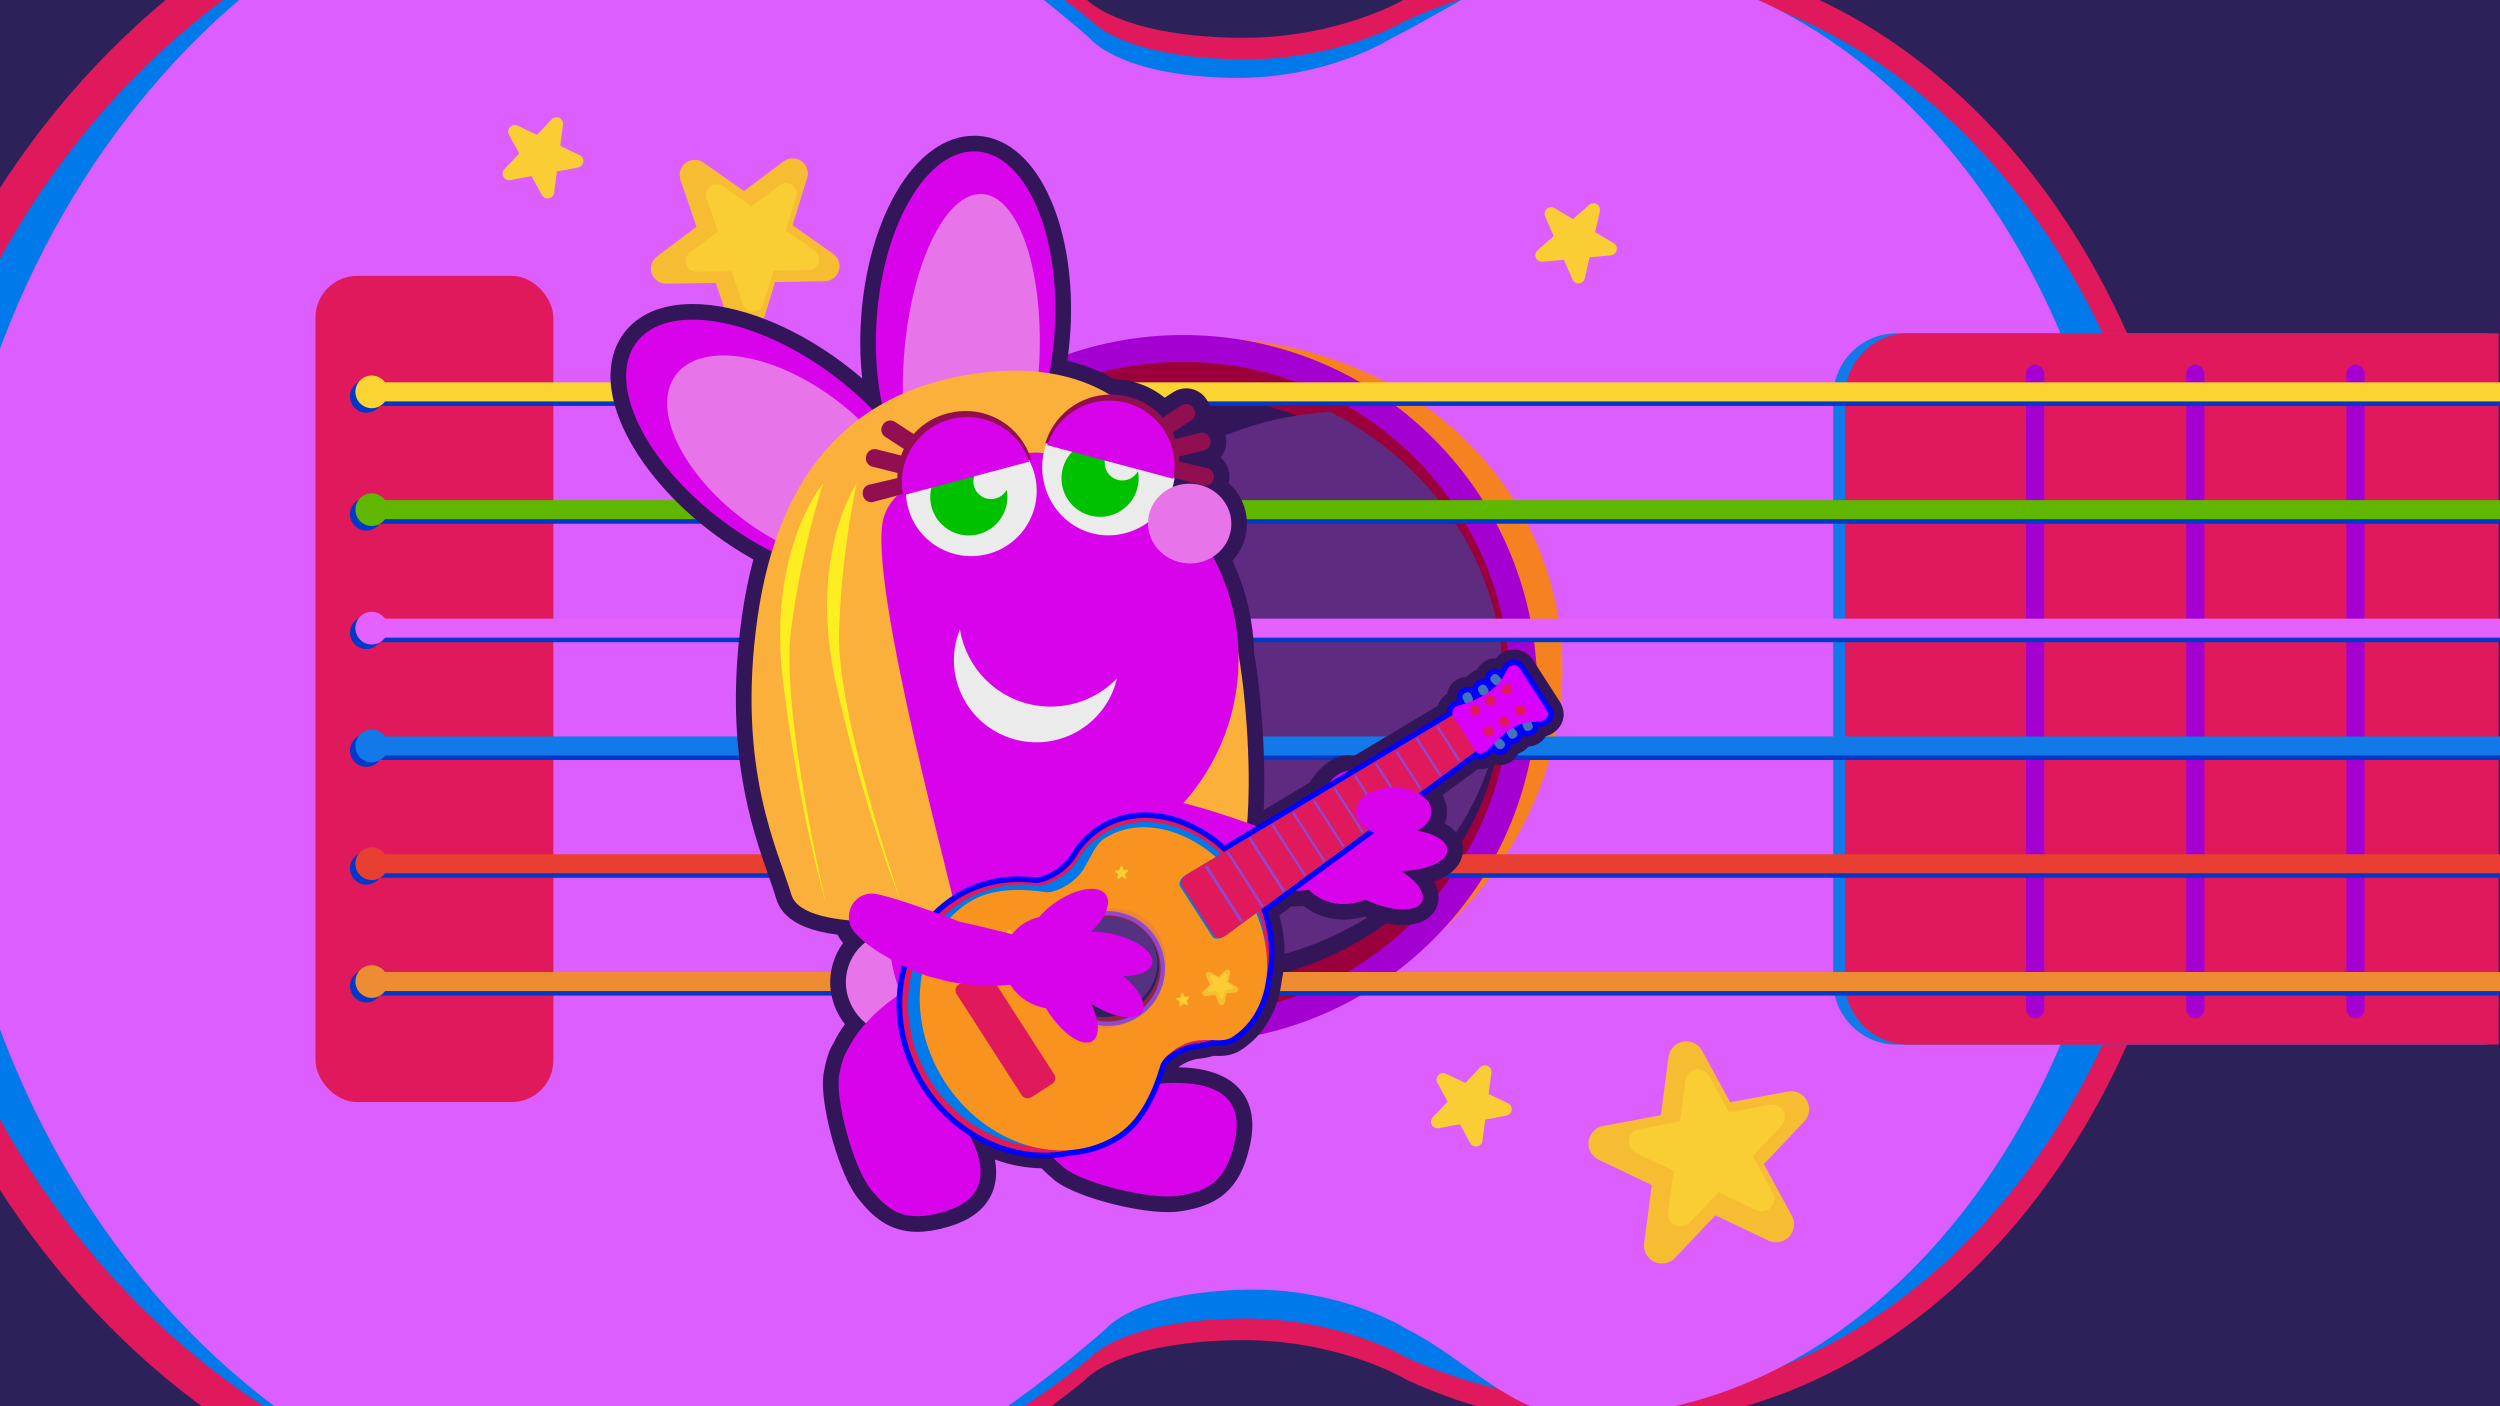 <?xml version="1.0" encoding="UTF-8"?><svg xmlns="http://www.w3.org/2000/svg" xmlns:xlink="http://www.w3.org/1999/xlink" viewBox="0 0 1920 1080"><defs><style>.cls-1{fill:none;}.cls-2{fill:#df195b;}.cls-3{fill:#e874ea;}.cls-4{fill:#dc5eff;}.cls-5{fill:#f9cd33;}.cls-6{fill:#8c2541;}.cls-7,.cls-8{fill:#2c2158;}.cls-9{fill:#910e51;}.cls-10,.cls-11,.cls-12,.cls-13,.cls-8{fill-rule:evenodd;}.cls-10,.cls-14{fill:#331559;}.cls-15{fill:#ebebeb;}.cls-11{fill:#ec8736;}.cls-16{fill:#0038ca;}.cls-17{fill:#543281;}.cls-18{fill:#fcee21;}.cls-12{fill:#f58120;}.cls-19{fill:#da00ff;}.cls-20{fill:#0079ea;}.cls-21{fill:#e93f33;}.cls-22{fill:blue;}.cls-23{fill:#e561ff;}.cls-24{fill:#f6bd33;}.cls-25{fill:#9246d1;}.cls-26{fill:#fbd433;}.cls-13,.cls-27{fill:#d803eb;}.cls-28{fill:#f7931e;}.cls-29{fill:#a500d2;}.cls-30{fill:#9a003b;}.cls-31{fill:#00c100;}.cls-32{fill:#fbb03b;}.cls-33{fill:#5fb700;}.cls-34{fill:#ed8c32;}.cls-35{fill:#1179e8;}.cls-36{fill:#5e2b80;}.cls-37{fill:#4373b9;}.cls-38{clip-path:url(#clippath);}</style><clipPath id="clippath"><rect class="cls-1" width="1920" height="1080"/></clipPath></defs><g id="bg"><rect class="cls-7" width="1920" height="1080"/></g><g id="new_x5F_shape_x5F_acoustic"><g class="cls-38"><path class="cls-2" d="M833.35,1059.77s23.68-28.79,115.47-30.51c79.37-1.49,131.65,30.51,131.65,30.51,48.88,22.62,101.71,34.98,156.85,34.98,249.52,0,451.94-252.96,453.22-565.62-1.28-312.65-203.7-565.62-453.22-565.62-55.14,0-107.97,12.36-156.85,34.98,0,0-52.28,32-131.65,30.51-91.78-1.72-115.47-30.51-115.47-30.51-98.49-81.38-220.3-129.5-352.17-129.5-326.7,0-591.7,295.28-593.13,660.13,1.44,364.85,266.44,660.13,593.13,660.13,131.87,0,253.68-48.12,352.17-129.5Z"/><path class="cls-20" d="M838.07,1042.17s23.11-27.84,112.67-29.5c77.45-1.44,128.46,29.5,128.46,29.5,47.69,21.87,99.25,33.82,153.05,33.82,243.48,0,440.99-244.57,442.24-546.85-1.25-302.28-198.76-546.85-442.24-546.85-53.8,0-105.36,11.95-153.05,33.82,0,0-51.01,30.94-128.46,29.5-89.56-1.66-112.67-29.5-112.67-29.5-96.1-78.68-214.96-125.2-343.64-125.2C175.65-109.1-82.93,176.38-84.33,529.13c1.4,352.75,259.98,638.24,578.76,638.24,128.68,0,247.54-46.52,343.64-125.2Z"/><path class="cls-4" d="M849.24,1020.63s22.12-28.46,107.87-30.16c74.15-1.47,122.99,30.16,122.99,30.16,45.66,22.36,82.02,67.57,133.53,67.57,233.11,0,422.22-250.03,423.42-559.07-1.19-309.04-190.3-559.07-423.42-559.07-51.51,0-99.87,37.22-145.53,59.57,0,0-48.84,31.63-122.99,30.16-85.75-1.7-107.87-30.16-107.87-30.16-92.01-80.44-206.81-153-330.01-153C202.01-123.36-45.56,168.5-46.9,529.13c1.34,360.63,248.91,652.5,554.13,652.5,123.2,0,250-80.56,342.01-161Z"/><path class="cls-35" d="M1910,256h-453.55c-26.69,0-48.53,21.84-48.53,48.53v449.21c0,26.69,21.84,48.53,48.53,48.53h453.55V256Z"/><rect class="cls-2" x="242.29" y="211.86" width="182.7" height="634.55" rx="32.08" ry="32.08"/><path class="cls-12" d="M825.17,275.49c154.85-50.32,317.28,22.45,362.8,162.53,45.52,140.08-43.12,294.43-197.97,344.75-154.85,50.32-317.28-22.45-362.79-162.53-45.52-140.08,43.11-294.43,197.97-344.75Z"/><circle class="cls-29" cx="908.74" cy="529.13" r="271.85" transform="translate(-107.99 797.56) rotate(-45)"/><circle class="cls-30" cx="908.74" cy="529.13" r="251.23" transform="translate(-107.99 797.56) rotate(-45)"/><path class="cls-10" d="M950.8,306.42c133.96,26.04,223.18,146.86,199.27,269.86-23.91,123-151.89,201.61-285.85,175.57-133.96-26.04-223.18-146.86-199.26-269.86,23.91-123,151.89-201.6,285.85-175.57Z"/><path class="cls-36" d="M931.38,741.97c-92.97-47.48-148-145.82-128.61-245.59,19.87-102.21,111.6-173.76,218.9-180.09,92.97,47.48,148,145.82,128.61,245.59-19.87,102.21-111.59,173.76-218.9,180.09Z"/><path class="cls-24" d="M1295.81,799.78c-1.07-.06-2.15.01-3.25.21-5.86,1.09-10.37,5.84-11.14,11.76l-5.85,44.72-44.34,8.25c-5.86,1.1-10.37,5.84-11.14,11.76-.77,5.92,2.35,11.66,7.74,14.23l40.73,19.39-5.85,44.72c-.78,5.92,2.35,11.67,7.74,14.24,1.67.79,3.42,1.22,5.19,1.31,3.95.21,7.89-1.28,10.73-4.28l31.03-32.74,40.72,19.39c1.65.79,3.43,1.22,5.18,1.31,3.96.21,7.9-1.29,10.75-4.28,4.1-4.33,4.95-10.82,2.11-16.06l-21.56-39.63,30.77-32.48c2.33-2.32,3.83-5.48,4.02-9.02.39-7.43-5.18-13.81-12.54-14.45-.17-.01-.33-.03-.5-.04-.37-.02-.74-.03-1.11-.02-.82.03-1.65.12-2.45.29l-44.04,8.2-21.56-39.62c-2.32-4.28-6.66-6.93-11.38-7.18h0Z"/><path class="cls-5" d="M1304.57,821.19c-.76-.04-1.52,0-2.3.15-4.15.77-7.33,4.13-7.87,8.31l-4.14,31.63-31.35,5.84c-4.15.77-7.35,4.13-7.89,8.32-.53,4.18,1.66,8.24,5.48,10.06l28.81,13.71-4.14,31.63c-.55,4.18,1.66,8.25,5.47,10.06,1.17.56,2.42.87,3.66.94,2.8.15,5.59-.91,7.59-3.03l21.95-23.16,28.81,13.71c1.17.56,2.42.87,3.67.93,2.79.15,5.58-.91,7.58-3.03,2.91-3.06,3.5-7.65,1.5-11.36l-15.24-28.03,21.75-22.97c1.65-1.64,2.71-3.87,2.84-6.37.28-5.26-3.66-9.77-8.87-10.23-.12-.01-.24-.01-.35-.02-.26-.01-.53-.02-.78-.01-.59.02-1.18.08-1.74.2l-31.15,5.79-15.23-28.02c-1.65-3.02-4.73-4.9-8.05-5.07h0Z"/><path class="cls-24" d="M617.52,125.55c-.6-.68-1.28-1.29-2.04-1.83-4.11-2.89-9.63-2.81-13.66.21l-30.42,22.83-31.11-21.87c-4.11-2.89-9.63-2.81-13.65.21-4.03,3.02-5.64,8.29-4.02,13.06l12.31,35.98-30.42,22.83c-4.03,3.02-5.65,8.3-4.02,13.06.51,1.47,1.28,2.79,2.27,3.9,2.2,2.51,5.43,4,8.91,3.95l38.03-.59,12.31,35.99c.5,1.46,1.28,2.79,2.26,3.9,2.21,2.51,5.43,4,8.91,3.96,5.03-.08,9.44-3.39,10.93-8.2l11.19-36.35,37.71-.59c2.77.03,5.56-.92,7.8-2.89,4.71-4.14,5.27-11.26,1.32-16.08-.09-.11-.18-.22-.27-.32-.21-.23-.42-.46-.64-.68-.5-.48-1.04-.92-1.62-1.3l-30.9-21.72,11.18-36.35c1.21-3.92.25-8.1-2.37-11.09h0Z"/><path class="cls-5" d="M609.77,143.45c-.42-.48-.9-.91-1.44-1.3-2.91-2.04-6.81-1.98-9.65.15l-21.51,16.15-22-15.46c-2.91-2.05-6.82-2-9.67.14-2.84,2.14-3.99,5.86-2.84,9.23l8.72,25.45-21.51,16.15c-2.84,2.14-4,5.86-2.84,9.23.35,1.04.9,1.97,1.59,2.76,1.56,1.77,3.84,2.83,6.3,2.79l26.9-.41,8.71,25.45c.35,1.04.9,1.97,1.6,2.76,1.56,1.77,3.84,2.82,6.29,2.79,3.56-.05,6.68-2.4,7.73-5.79l7.91-25.71,26.67-.42c1.96.03,3.93-.65,5.52-2.04,3.34-2.93,3.73-7.97.94-11.38-.06-.08-.13-.15-.19-.23-.14-.16-.3-.33-.45-.47-.36-.35-.74-.66-1.15-.93l-21.85-15.36,7.91-25.7c.85-2.78.17-5.74-1.68-7.84h0Z"/><path class="cls-5" d="M1133.27,880.55c.39.02.79,0,1.19-.08,2.14-.4,3.79-2.14,4.07-4.3l2.14-16.36,16.21-3.02c2.15-.4,3.8-2.14,4.08-4.3.28-2.16-.86-4.26-2.83-5.2l-14.9-7.09,2.14-16.36c.28-2.16-.86-4.26-2.83-5.2-.61-.29-1.25-.45-1.89-.48-1.45-.08-2.89.47-3.93,1.57l-11.35,11.97-14.9-7.09c-.61-.29-1.25-.45-1.9-.48-1.45-.08-2.88.47-3.92,1.56-1.5,1.58-1.81,3.96-.77,5.87l7.88,14.49-11.25,11.88c-.85.85-1.4,2-1.47,3.29-.14,2.72,1.89,5.05,4.59,5.29.06,0,.12,0,.18.01.13,0,.27.01.4,0,.31,0,.61-.04.9-.11l16.11-3,7.88,14.49c.85,1.56,2.44,2.53,4.16,2.62h0Z"/><path class="cls-5" d="M420.29,152.42c.39.02.79,0,1.19-.08,2.14-.4,3.79-2.14,4.07-4.3l2.14-16.36,16.21-3.02c2.15-.4,3.8-2.14,4.08-4.3.28-2.16-.86-4.26-2.83-5.2l-14.9-7.09,2.14-16.36c.28-2.16-.86-4.26-2.83-5.2-.61-.29-1.25-.45-1.89-.48-1.45-.08-2.89.47-3.93,1.57l-11.35,11.97-14.9-7.09c-.61-.29-1.25-.45-1.9-.48-1.45-.08-2.88.47-3.92,1.56-1.5,1.58-1.81,3.96-.77,5.87l7.88,14.49-11.25,11.88c-.85.85-1.4,2-1.47,3.29-.14,2.72,1.89,5.05,4.59,5.29.06,0,.12,0,.18.01.13,0,.27.01.4,0,.31,0,.61-.04.9-.11l16.11-3,7.88,14.49c.85,1.56,2.44,2.53,4.16,2.62h0Z"/><path class="cls-5" d="M1211.51,217.61c.39.06.78.07,1.19.03,2.17-.2,3.97-1.78,4.44-3.91l3.61-16.1,16.42-1.54c2.17-.2,3.98-1.78,4.46-3.91.47-2.13-.47-4.32-2.35-5.44l-14.19-8.41,3.61-16.1c.48-2.13-.47-4.32-2.35-5.44-.58-.34-1.21-.56-1.84-.65-1.43-.21-2.92.21-4.05,1.21l-12.39,10.9-14.19-8.41c-.58-.34-1.21-.56-1.84-.65-1.43-.21-2.91.21-4.05,1.2-1.64,1.44-2.16,3.78-1.3,5.78l6.54,15.15-12.28,10.81c-.93.77-1.58,1.87-1.76,3.15-.39,2.7,1.43,5.2,4.09,5.68.06.01.12.02.18.03.13.02.27.03.4.04.31.02.61.01.91-.02l16.31-1.53,6.53,15.14c.71,1.63,2.21,2.74,3.91,2.99h0Z"/><path class="cls-2" d="M1919,256h-453.55c-26.69,0-48.53,21.84-48.53,48.53v449.21c0,26.69,21.84,48.53,48.53,48.53h453.55V256Z"/><rect class="cls-29" x="1556" y="280" width="14" height="502" rx="7" ry="7"/><rect class="cls-29" x="1679" y="280" width="14" height="502" rx="7" ry="7"/><rect class="cls-29" x="1802" y="280" width="14" height="502" rx="7" ry="7"/></g></g><g id="new_x5F_strings_x5F_acoustic"><path class="cls-16" d="M291.53,311.75h1645.34v-14.61H291.53c-2.28-3.18-6-5.24-10.21-5.24-6.93,0-12.55,5.62-12.55,12.55s5.62,12.55,12.55,12.55c4.21,0,7.93-2.07,10.21-5.24Z"/><path class="cls-26" d="M295.71,308.26h1641.15v-14.61H295.71c-2.28-3.18-6-5.25-10.21-5.25-6.93,0-12.55,5.62-12.55,12.55s5.62,12.55,12.55,12.55c4.21,0,7.93-2.07,10.21-5.24Z"/><path class="cls-16" d="M291.53,402.22h1645.34v-14.61H291.53c-2.28-3.18-6-5.24-10.21-5.24-6.93,0-12.55,5.62-12.55,12.55s5.62,12.55,12.55,12.55c4.21,0,7.93-2.07,10.21-5.24Z"/><path class="cls-33" d="M295.71,398.73h1641.15v-14.61H295.71c-2.28-3.18-6-5.24-10.21-5.24-6.93,0-12.55,5.62-12.55,12.55s5.62,12.55,12.55,12.55c4.21,0,7.93-2.07,10.21-5.25Z"/><path class="cls-16" d="M291.53,493.21h1645.34v-14.61H291.53c-2.28-3.18-6-5.24-10.21-5.24-6.93,0-12.55,5.62-12.55,12.55s5.62,12.55,12.55,12.55c4.21,0,7.93-2.07,10.21-5.25Z"/><path class="cls-23" d="M295.71,489.73h1641.15v-14.61H295.71c-2.28-3.18-6-5.24-10.21-5.24-6.93,0-12.55,5.62-12.55,12.55s5.62,12.55,12.55,12.55c4.21,0,7.93-2.07,10.21-5.25Z"/><path class="cls-16" d="M291.53,583.68h1645.34v-14.61H291.53c-2.28-3.18-6-5.24-10.21-5.24-6.93,0-12.55,5.62-12.55,12.55s5.62,12.56,12.55,12.56c4.21,0,7.93-2.07,10.21-5.25Z"/><path class="cls-35" d="M295.71,580.2h1641.15v-14.61H295.71c-2.28-3.18-6-5.24-10.21-5.24-6.93,0-12.55,5.62-12.55,12.55s5.62,12.55,12.55,12.55c4.21,0,7.93-2.07,10.21-5.24Z"/><path class="cls-16" d="M291.53,674.15h1645.34v-14.61H291.53c-2.28-3.18-6-5.24-10.21-5.24-6.93,0-12.55,5.62-12.55,12.55s5.62,12.55,12.55,12.55c4.21,0,7.93-2.07,10.21-5.24Z"/><path class="cls-21" d="M295.71,670.67h1641.15v-14.61H295.71c-2.28-3.18-6-5.25-10.21-5.25-6.93,0-12.55,5.62-12.55,12.55s5.62,12.55,12.55,12.55c4.21,0,7.93-2.07,10.21-5.24Z"/><path class="cls-16" d="M291.53,764.62h1645.34v-14.61H291.53c-2.28-3.18-6-5.24-10.21-5.24-6.93,0-12.55,5.62-12.55,12.55s5.62,12.55,12.55,12.55c4.21,0,7.93-2.07,10.21-5.24Z"/><path class="cls-34" d="M295.71,761.13h1641.15v-14.61H295.71c-2.28-3.18-6-5.24-10.21-5.24-6.93,0-12.55,5.62-12.55,12.55s5.62,12.55,12.55,12.55c4.21,0,7.93-2.07,10.21-5.25Z"/></g><g id="Characters"><path class="cls-14" d="M704.46,940.05c-18.32,0-29.42-9.2-40.44-23.02-14.35-17.95-29.3-72.62-25.37-92.85,1.67-8.59,3.5-15.38,6.97-20.45l.02-.04c2.5-5.54,6.26-11.46,10.99-17.34-11.66-12.23-15.97-29.46-10.97-45.43,2-6.38,5.38-12.18,9.9-17.07-.67-.66-1.29-1.31-1.88-1.95-2.87-2.66-5.04-5.94-6.34-9.54-26.78-3.1-41.65-10.89-45.41-23.77-1.46-5-3.49-10.77-5.85-17.46-12.86-36.53-34.39-97.66-20.34-197.18,2.36-16.73,5.68-32.62,9.87-47.29-11.56-6.13-22.92-13.34-33.83-21.48-42.09-31.43-71.3-72.25-76.22-106.53-2.21-15.41.69-28.98,8.39-39.23,9.79-13.04,26.39-19.94,48.01-19.94,32.99,0,74.61,16.36,111.34,43.77,9.71,7.25,18.83,15.06,27.18,23.28-3.5-19.11-4.62-40.16-3.24-61.22,2.36-35.87,11.65-69.43,26.17-94.5,15.15-26.16,34.55-40.56,54.62-40.56.92,0,1.85.03,2.77.09,20.62,1.37,38.7,17.72,50.88,46.04,11.62,27,16.69,62.08,14.28,98.79-.59,8.99-1.63,17.92-3.1,26.65,14.92,2.99,28.62,8.09,40.82,15.19,4.59.04,9.14.61,13.55,1.71,9.97,2.26,19.28,7.25,26.7,14.26l10.23-6.66c2.06-1.33,4.42-2.03,6.85-2.03,4.27,0,8.2,2.13,10.53,5.7.02.04.37.59.37.59,1.8,2.78,2.42,6.09,1.74,9.34-.56,2.67-1.93,5.04-3.94,6.83l.3-.08c1-.25,2.04-.38,3.07-.38,5.76,0,10.75,3.9,12.16,9.5l.15.58c1.7,6.71-2.4,13.55-9.12,15.25l-3.31.83,4.69,1.09c3.19.49,6.01,2.16,7.99,4.73,2.05,2.66,2.94,5.96,2.5,9.29l-.08.63c-.23,1.7-.79,3.29-1.62,4.7,2.24,1.63,4.31,3.52,6.17,5.64,6.61,7.53,9.79,17.06,8.93,26.86-.81,9.31-5.19,17.78-12.24,23.92,9.65,19.38,15.47,40.21,17.33,62,.29,3.44.48,7.05.57,10.75,2.14,12.62,3.86,26.2,5.11,40.37,3.63,41.19,2.9,69.83,1.87,85.31.65.23,1.3.46,1.93.69.09.03.18.07.27.1.82.34,1.64.71,2.52,1.14.2.03.39.07.6.1l40.54-24.29c7.46-12.21,16.99-19.45,25.71-19.45,1.7,0,3.36.27,4.92.81.1.03.2.07.3.11l68.51-41.04c0-.05.03-.23.04-.27h0c.09-.56.23-1.12.42-1.71.02-.05.14-.39.14-.39.19-.51.43-1.04.73-1.56.04-.08.11-.19.17-.28.22-.38.54-.82.88-1.25.02-.03.1-.12.18-.22.37-.44.77-.84,1.22-1.25l.28-.24c.46-.39.91-.72,1.36-1.02.01,0,.11-.07.11-.07.36-.23.73-.44,1.12-.64.03-.02.06-.03.09-.05.32-.16.66-.31,1.02-.45-.25-1.74.01-3.55.78-5.16.39-.83.87-1.55,1.46-2.2h0c.12-.13.25-.26.39-.39.2-.19.5-.48.91-.79.04-.03.07-.05.11-.08.11-.08.23-.16.35-.23.4-.26.77-.47,1.14-.64l1.05-.48c1.18-.55,2.45-.82,3.75-.82.82,0,1.62.11,2.39.33.03-.09.07-.18.11-.27.7-1.63,1.86-3.01,3.36-3.98l1.11-.71c1.34-.86,2.89-1.34,4.48-1.4.3-1.64,1.07-3.21,2.29-4.51.13-.15.27-.29.42-.43l.79-.73c1.33-1.24,2.96-2.03,4.74-2.3.46-.07.92-.11,1.38-.11.67,0,1.35.08,2.01.23.49.11.96.26,1.41.45l.51-.9c.11-.19.24-.41.38-.63.02-.03.06-.09.08-.13.12-.19.24-.37.36-.54.02-.03.2-.28.21-.29.11-.15.21-.29.31-.42.02-.03.21-.27.21-.27.16-.19.28-.33.41-.47.09-.1.18-.2.27-.29.18-.18.34-.33.51-.48.08-.07.19-.17.3-.26.24-.2.49-.38.74-.55.06-.04.12-.08.18-.12,1.77-1.13,3.61-1.82,5.49-2.02.43-.05.84-.07,1.25-.07.11,0,.22,0,.33,0,.63.02,1.23.1,1.87.24.21.04.4.08.59.14.04.01.08.02.12.04.4.12.8.26,1.19.43.43.18.86.4,1.31.66.43.25.86.55,1.26.86.24.19.48.39.7.6.1.09.2.18.3.28.06.06.15.15.22.22.65.67,1.22,1.39,1.73,2.17l20.17,31.33c.87,1.34,1.47,2.64,1.84,3.96,1.01,3.61.15,7.14-2.42,9.95-.81.88-1.81,1.71-2.97,2.46-.56.36-1.18.68-1.84.94-.06.02-.11.04-.17.07-.51.19-1.04.36-1.6.49l-.14.03c-.41.1-.92.19-1.46.27-.04,0-.12.02-.18.02-.25.04-.5.07-.77.09-.49,1.98-1.64,3.77-3.31,5.03-.53.39-1.07.72-1.63.98l-1.07.49c-1.19.55-2.45.83-3.76.83h0c-.82,0-1.62-.11-2.39-.32-.24.61-.55,1.21-.93,1.77-.68,1-1.53,1.83-2.54,2.47l-1.12.72c-.31.21-.63.36-.87.48-1.12.56-2.37.87-3.62.92-.02.13-.05.27-.08.41-.39,1.72-1.3,3.29-2.61,4.52l-.79.74c-1.67,1.55-3.84,2.41-6.11,2.41-.11,0-.22,0-.33,0-1.74-.06-3.4-.62-4.8-1.59-.19.18-.87.81-.87.81-.23.2-.43.38-.64.54,0,0-.34.28-.46.37-.34.26-.66.49-.98.71-.06.04-.13.09-.18.12-.05.03-.1.06-.15.09-.31.2-.62.38-.92.54-.09.05-.21.12-.34.18-.25.13-.5.25-.73.36-.09.04-.24.11-.38.17-.27.11-.51.2-.73.28-.14.05-.3.11-.46.16-.28.08-.51.15-.74.2-.13.03-.31.08-.49.11-.24.05-.5.08-.76.12-.2.03-.34.04-.48.05-.32.02-.55.03-.78.03-.13,0-.25,0-.38,0-.18,0-.38-.02-.58-.04-.24-.02-.46-.05-.68-.09-.15-.02-.37-.07-.59-.12-.18-.04-.36-.09-.54-.14-.16-.05-.33-.1-.5-.16l-34.3,25.27c.07.08.15.16.22.24,1.97,1.72,3.39,3.85,4.13,6.21,1.06,2.42,1.59,4.94,1.59,7.51,0,4.21-1.41,8.2-4.04,11.73,5.22,1.95,9.4,4.54,12.2,7.64,3.88,4.25,5.12,9.31,3.47,14.23-2.58,7.73-11.97,13.68-25.78,16.33,2.9,3.03,5.42,6.55,6.74,10.44,1.66,4.84,1.12,9.56-1.52,13.25-3.47,4.85-9.95,7.42-18.75,7.42-3.88,0-8.1-.51-12.56-1.51-5.43-1.22-11.2-3.14-16.84-5.58-.67.25-1.33.48-1.98.69-4.63,1.49-9.43,2.25-14.24,2.25-10.74,0-21.09-3.85-28.86-10.65-3.49.31-7.46.47-11.84.47-.47,0-.95,0-1.42,0l-14.21,10.47c1.75,5.64,3.05,11.37,3.87,17.05,0,.04.01.11.01.11.84,5.92,1.17,11.75,1,17.44,0,.04,0,.07,0,.11-.18,5.61-.85,11.13-2,16.41-.13,1.08-.28,2.18-.46,3.34l-.04.3c-.17,1.06-.38,2.2-.61,3.36l-.1.5c-.22,1.04-.46,2.09-.72,3.14l-.16.65c-.26,1-.54,1.97-.83,2.94l-.24.79c-.29.92-.6,1.84-.92,2.74l-.33.9c-.33.88-.67,1.73-1.01,2.57-.14.34-.29.68-.43,1.02-.35.79-.7,1.58-1.08,2.36-.15.32-.32.64-.48.96l-.07.14c-.37.74-.75,1.47-1.15,2.19-.19.34-.39.69-.59,1.03l-.08.15c-.39.67-.79,1.35-1.2,2.01-.22.36-.46.71-.69,1.06l-.13.19c-.4.61-.81,1.23-1.24,1.83-.25.36-.52.72-.79,1.07l-.24.32c-.4.53-.79,1.05-1.21,1.57-.29.36-.59.7-.88,1.05l-.47.55c-.36.42-.71.83-1.08,1.24-.34.37-.7.74-1.06,1.11l-.55.56c-.33.34-.65.68-.99,1-.43.42-.88.81-1.32,1.21l-.6.54c-.29.27-.59.53-.89.79-.57.48-1.17.95-1.77,1.42l-.45.36c-.25.2-.49.39-.75.58-1.04.77-2.1,1.51-3.15,2.18-.51.33-1.05.64-1.7.97l-.42.21c-.58.28-1.12.52-1.65.72-.02,0-.04.02-.07.03-.53.2-1.09.38-1.75.57l-.43.12c-.53.14-1.05.26-1.57.37-.05,0-.1.02-.13.03-.56.11-1.13.19-1.69.26l-.34.04c-.58.06-1.09.11-1.6.15-.03,0-.1,0-.1,0-.53.03-1.07.05-1.61.06,0,0-.91.01-1.17.01h-.69c-.58-.01-1.1-.03-1.63-.04,0,0-1.32-.05-1.85-.08-.28.08-.56.16-.84.24-.43.12-.83.23-1.24.34-.57.15-1.14.29-1.71.42-.54.13-1.12.25-1.7.37l-.33.07c-.33.07-.65.14-.98.2-1.15.22-2.18.39-3.15.52-.23.03-.46.05-.69.06,0,0-3.52.14-8.4,1.85-.25.09-.5.18-.76.27-.5.19-1.02.39-1.54.61-.28.12-.55.24-.82.36-2.04.92-4.04,2.03-5.92,3.28-.42.29-.78.53-1.12.77,0,0-.3.21-.31.22-.26.19-.52.37-.77.56l-.25.19c-.28.21-.54.41-.79.6,0,0-.54.42-.72.57-1.65,1.82-2.26,3.09-2.46,3.59.01.4-.06.3-.22.86-.31,1.09-.65,2.19-.99,3.3-.18.58-.36,1.15-.55,1.73,2.6-.13,5.11-.19,7.52-.19,22.01,0,37.45,5.34,45.88,15.87,9.68,12.09,7.7,27.29,5.38,37.66-7.18,32.04-23.38,40.98-47.19,45-2.76.47-5.99.71-9.6.71-26.6,0-70.51-12.33-83.91-23.55-4.78-4.01-8.09-7.17-10.5-10.06-.17,0-.35,0-.52,0-16.18,0-32.25-3.83-47.24-11.17,4.76,12.75,5.38,23.76,1.82,32.88-5.73,14.67-20.16,20.42-30.51,23.47-8.19,2.41-15.32,3.58-21.81,3.58Z"/><path class="cls-14" d="M748.05,116.25c.79,0,1.58.03,2.37.08,37.76,2.5,64.43,64.48,59.57,138.45-.73,11.04-2.12,21.71-4.08,31.88,18.88,3.01,34.1,9.1,46.16,16.36.38,0,.75-.01,1.13-.01,4.22,0,8.47.5,12.65,1.55,10.52,2.37,20.09,8.03,27.22,16.15l14.38-9.36c1.11-.71,2.35-1.06,3.58-1.06,2.14,0,4.24,1.04,5.5,2.97l.33.53c1.98,3.02,1.12,7.07-1.91,9.06l-14.3,9.31c.77,1.62,1.46,3.3,2.07,5.02l18.76-4.7c.54-.14,1.08-.2,1.62-.2,2.93,0,5.59,1.98,6.34,4.95l.16.61c.88,3.5-1.26,7.05-4.79,7.95l-19.27,4.83c.1,1.32.13,2.63.13,3.93l20.88,4.88c3.59.45,6.12,3.74,5.65,7.33l-.08.62c-.44,3.31-3.27,5.71-6.53,5.71-.28,0-.56-.02-.84-.05l-22.64-6.08c-.34,2.42-.86,4.79-1.53,7.1,3.94-1.67,8.29-2.59,12.84-2.59.96,0,1.93.04,2.91.13,17.62,1.53,30.71,16.42,29.24,33.27-.83,9.58-6.2,17.74-13.91,22.7,10.35,19.33,17.02,41.03,19,64.25.31,3.62.49,7.23.56,10.81,1.97,11.55,3.76,24.94,5.12,40.32,3.97,45,2.7,74.72,1.52,88.91,2.15.75,4.24,1.49,6.23,2.2,1.05.43,2.02.9,2.96,1.38,1.11.18,2.32.39,3.61.62l34.46-20.65,9.3-5.57c6.28-10.81,14.5-17.82,21.33-17.82,1.02,0,2.02.16,2.97.49.89.3,1.7.75,2.44,1.31l74.54-44.65c-.09-.27-.16-.54-.21-.81,0-.03-.01-.06-.02-.09-.05-.26-.07-.53-.08-.79,0-.04,0-.07,0-.11,0-.26.01-.53.05-.79,0,0,0,0,0-.01.04-.26.11-.51.19-.77.02-.05.03-.09.05-.14.09-.25.2-.49.34-.73.02-.03.04-.06.06-.09.13-.22.28-.43.45-.64.03-.04.06-.08.09-.12.19-.22.4-.43.63-.64.05-.05.11-.09.16-.14.25-.21.51-.41.81-.61,0,0,0,0,0,0,0,0,0,0,0,0,.19-.12.4-.24.61-.34.01,0,.02-.01.04-.02.21-.1.43-.2.66-.29.02,0,.05-.02.07-.03.23-.09.46-.17.71-.26.04-.01.07-.03.11-.04.24-.08.49-.15.75-.23.06-.02.13-.04.19-.06.23-.07.46-.13.7-.2,1.07-.3,2.29-.62,3.7-1.06-.11-.06-.21-.13-.31-.2-.04-.03-.08-.06-.13-.09-.08-.07-.16-.13-.23-.21-.06-.06-.12-.13-.18-.2-.05-.06-.1-.12-.15-.18-.1-.14-.2-.3-.27-.46,0,0,0,0,0,0l-.82-1.77-.27-.59c-.03-.06-.04-.13-.07-.2-.3-.79-.24-1.62.1-2.34.12-.26.28-.51.47-.73.03-.03.06-.05.09-.08.11-.11.22-.22.34-.31.02-.02.05-.03.07-.04.14-.1.29-.19.45-.26l.21-.1.85-.39c.4-.19.83-.27,1.25-.27,1.13,0,2.22.65,2.73,1.74l.94,2.05.14.31h0c.09.2.16.4.2.6,0,.04,0,.07.01.11.03.17.05.35.05.52,0,.02,0,.04,0,.06,0,.19-.02.38-.06.57h0c-.04.2-.11.4-.19.59,0,0,0,0,0,0,.56-.24,1.13-.49,1.73-.77.02,0,.03-.01.05-.02.6-.28,1.23-.58,1.88-.91,0,0,0,0,0,0,1.3-.66,2.69-1.41,4.17-2.28,0,0,.01,0,.02-.01h0c-.2-.03-.39-.07-.58-.14,0,0-.01,0-.02,0-.17-.06-.34-.14-.5-.24-.02-.01-.04-.02-.06-.04-.14-.09-.27-.19-.4-.31-.03-.03-.06-.05-.09-.08-.14-.14-.27-.3-.39-.47,0,0,0,0,0,0l-.39-.6-.99-1.54c-.54-.84-.59-1.86-.22-2.71.22-.51.59-.97,1.09-1.29l1.11-.71c.48-.31,1.01-.45,1.54-.45.15,0,.3.01.44.03.8.12,1.55.55,2.02,1.28l1.38,2.14c.12.18.21.38.28.57.01.04.02.09.04.13.05.16.09.33.11.49,0,.03,0,.06,0,.1.02.19.02.37,0,.55,0,.01,0,.03,0,.04-.02.2-.07.4-.13.6.6-.41,1.17-.83,1.71-1.24.09-.07.18-.13.26-.2.54-.41,1.05-.82,1.53-1.23.04-.03.07-.06.11-.09,1.03-.88,1.96-1.76,2.79-2.62-.06,0-.12,0-.18,0-.15,0-.29-.01-.44-.03,0,0-.02,0-.03,0-.19-.03-.37-.08-.55-.14-.03-.01-.06-.02-.08-.03-.16-.06-.31-.14-.46-.24-.04-.02-.08-.04-.11-.07-.18-.12-.34-.26-.49-.42l-1.1-1.18-.75-.8c-1.09-1.17-1.04-2.99.08-4.11.03-.03.04-.06.07-.08l.6-.56.2-.19c.45-.42.99-.67,1.56-.76.15-.02.31-.04.46-.04.23,0,.45.03.67.08.37.09.73.24,1.05.47.16.11.31.25.45.4l.46.49,1.39,1.49c.12.13.22.27.31.41.04.06.07.11.1.17.04.08.08.17.12.25.08.19.14.38.19.58,0,0,0,.02,0,.03,0,0,0,0,0,0,.2-.29.39-.57.57-.85.04-.05.07-.11.1-.16.14-.22.28-.44.42-.66.05-.07.09-.15.14-.22.12-.2.24-.39.35-.58.04-.07.09-.15.13-.22.12-.2.23-.4.34-.6.03-.05.06-.1.09-.15.52-.92.96-1.78,1.37-2.55,0-.01.02-.03.02-.04.07-.14.14-.27.21-.4.05-.09.1-.19.15-.28.05-.1.1-.19.16-.29.06-.11.12-.22.18-.33.04-.07.08-.14.12-.21.1-.17.2-.34.3-.5.02-.03.04-.06.06-.09.08-.13.16-.25.24-.37.04-.05.07-.1.11-.15.07-.09.13-.18.2-.27.04-.05.08-.1.12-.15.07-.08.13-.16.2-.23.04-.04.08-.09.12-.13.07-.07.15-.14.22-.21.04-.03.07-.07.11-.1.11-.09.23-.18.34-.26,0,0,0,0,0,0,1.02-.66,1.99-1,2.9-1.1.2-.02.39-.04.59-.04.04,0,.09,0,.13,0,.29.01.56.05.83.11.08.02.16.03.24.05,0,0,.02,0,.03,0,.19.05.37.12.54.19.21.09.41.19.6.31.21.12.41.26.61.41.13.1.26.21.39.33.04.04.09.07.13.12.02.02.05.05.07.08.37.38.72.8,1.02,1.28l20.17,31.33c.5.77.89,1.55,1.11,2.33.4,1.44.21,2.88-1.06,4.27-.45.5-1.04.99-1.79,1.47-.25.16-.53.3-.82.42,0,0-.01,0-.02,0-.29.11-.6.21-.93.29-.02,0-.03,0-.05.01-.32.08-.66.14-1.01.19-.03,0-.07,0-.1.01-.34.05-.7.09-1.07.12-.07,0-.14.01-.2.02-.34.03-.69.05-1.05.07-1.38.08-2.94.14-4.64.29l.06.13.92,2c.13.28.2.58.24.88.13,1.06-.3,2.12-1.16,2.77-.17.13-.35.24-.54.33l-1.06.49c-.4.19-.83.27-1.25.27-1.13,0-2.22-.65-2.73-1.74l-.73-1.57-.36-.79s0,0,0,0c-.07-.16-.12-.32-.16-.48-.02-.07-.03-.14-.05-.21-.01-.07-.02-.15-.03-.22-.02-.2-.03-.4,0-.6h0s0,0,0,0c-.52.15-1.06.33-1.6.52-.06.02-.13.05-.2.07-.53.19-1.06.4-1.6.63-.07.03-.13.06-.2.09-.56.24-1.12.5-1.7.79-.02.01-.04.02-.06.03-.6.31-1.21.64-1.83,1,.16.05.32.11.47.18,0,0,0,0,.01,0,.15.07.29.15.42.25.04.03.07.06.11.09.1.08.2.15.28.25.12.12.23.26.33.41,0,0,.01.01.02.02l.73,1.13.65,1.01c.65,1.01.59,2.27-.05,3.2-.21.31-.49.59-.82.8l-1.11.72c-.08.05-.17.09-.26.13-.42.21-.87.31-1.32.31-.95,0-1.88-.46-2.43-1.32l-.2-.31-1.18-1.83s0,0,0,0c-.1-.15-.17-.31-.24-.47-.04-.09-.06-.18-.09-.27-.02-.07-.04-.13-.06-.2-.03-.13-.04-.25-.05-.38,0-.03,0-.05,0-.08,0-.15,0-.29,0-.44h0s0,0,0,0c-.51.38-1.01.76-1.49,1.13-.06.05-.12.09-.18.14-.45.35-.89.7-1.31,1.05-.09.07-.18.14-.26.22-.4.33-.79.66-1.16.99-.1.08-.19.17-.28.25-.37.33-.74.65-1.09.98h0s0,0,0,0c.17.02.34.05.51.09,0,0,.01,0,.02,0,.16.05.31.1.46.17.05.02.09.05.14.08.11.06.22.12.32.19.15.11.29.23.43.37l1.19,1.28.65.7c.36.39.58.85.7,1.33.06.26.1.53.09.8,0,.06-.02.11-.02.17-.01.13-.02.26-.05.39h0c-.13.56-.42,1.08-.86,1.5l-.56.52-.23.22c-.57.53-1.3.79-2.02.79-.04,0-.07,0-.11,0-.76-.03-1.51-.34-2.07-.94l-1.84-1.98c-.13-.13-.23-.28-.33-.43-.05-.07-.08-.15-.12-.23-.04-.07-.08-.15-.11-.22-.04-.11-.08-.21-.11-.32-.01-.04-.02-.08-.03-.12-.03-.13-.06-.26-.07-.4,0,0,0,0,0,0,0,.01-.02.02-.03.03-1.26,1.33-2.36,2.53-3.36,3.57-.05.05-.11.11-.16.17-.2.21-.4.4-.59.6-.09.09-.18.18-.27.27-.17.17-.34.32-.51.48-.1.09-.2.19-.29.27-.17.15-.34.29-.51.42-.09.07-.18.15-.27.22-.23.18-.46.34-.69.5-.02.01-.04.03-.06.04,0,0-.02.01-.03.02-.23.15-.45.28-.67.4-.08.04-.15.08-.23.12-.14.07-.29.15-.43.21-.09.04-.17.07-.25.11-.13.05-.25.1-.37.14-.08.03-.17.06-.25.08-.12.04-.23.07-.35.09-.08.02-.16.04-.23.06-.12.02-.24.04-.36.05-.08,0-.15.02-.23.03-.1,0-.21.01-.31.01-.05,0-.09,0-.14,0-.08,0-.16-.01-.24-.02-.08,0-.16-.02-.24-.03-.09-.01-.17-.03-.25-.05-.07-.02-.13-.03-.2-.05-.09-.03-.17-.05-.26-.08-.06-.02-.11-.04-.17-.07-.09-.04-.18-.08-.27-.12-.03-.02-.07-.04-.1-.06-.35-.19-.67-.43-.97-.71,0,0,0,0,0,0-.1-.1-.2-.2-.3-.3-.01-.01-.02-.02-.03-.03-.1-.11-.2-.22-.3-.33h0s-44.02,32.43-44.02,32.43c2.37,1.34,4.39,2.93,5.98,4.71,1.38,1.13,2.26,2.47,2.66,3.97.8,1.72,1.23,3.54,1.23,5.42,0,5.92-4.24,11.2-10.86,14.63,9.02,1.41,16.69,4.47,20.57,8.75,7.34,8.05-1.26,17.29-19.17,20.68-4.42.84-9.18,1.32-13.96,1.44,8.19,4.98,14.41,11.09,16.34,16.79,2.71,7.91-3.5,12.74-14.59,12.74-3.34,0-7.13-.44-11.24-1.36-5.96-1.34-12.21-3.54-18.05-6.25-1.27.55-2.57,1.06-3.92,1.5-4.14,1.33-8.32,1.96-12.41,1.96-10.28,0-19.95-3.99-26.76-10.91-4.04.5-8.86.73-13.94.73-1.11,0-2.23-.01-3.36-.03l-17.26,12.72-2.07,1.53s0,0,0,0c.39,1.1.76,2.2,1.11,3.31.01.04.02.08.04.12,1.77,5.58,3.05,11.17,3.85,16.72,0,.02,0,.05.01.07.8,5.56,1.11,11.06.94,16.43,0,.01,0,.02,0,.03-.17,5.39-.81,10.64-1.93,15.69h0c-.13,1.14-.28,2.27-.46,3.4-.01.08-.02.17-.04.26-.17,1.06-.36,2.1-.57,3.14-.03.15-.06.3-.09.45-.2.98-.43,1.95-.67,2.92-.05.2-.1.4-.15.6-.24.91-.49,1.82-.76,2.71-.07.24-.15.49-.22.73-.27.85-.55,1.69-.85,2.52-.1.28-.2.56-.31.84-.29.79-.6,1.57-.92,2.34-.13.31-.26.62-.4.93-.32.73-.64,1.45-.99,2.16-.16.34-.33.68-.5,1.01-.34.67-.68,1.33-1.04,1.99-.2.36-.41.72-.61,1.08-.35.61-.71,1.22-1.09,1.82-.24.38-.49.75-.74,1.13-.37.56-.74,1.11-1.12,1.66-.28.4-.58.78-.87,1.17-.38.5-.76,1.01-1.15,1.5-.33.41-.68.81-1.02,1.21-.38.45-.76.9-1.16,1.34-.39.42-.79.83-1.19,1.24-.38.39-.76.79-1.15,1.17-.46.44-.94.86-1.41,1.28-.36.33-.72.66-1.09.98-.57.48-1.17.94-1.76,1.4-.31.24-.6.49-.91.72-.92.68-1.86,1.34-2.83,1.96-.39.25-.79.47-1.2.68-.1.05-.2.1-.3.15-.4.19-.8.37-1.21.53,0,0-.01,0-.02,0-.42.16-.84.29-1.27.41-.11.03-.21.06-.32.09-.41.11-.82.21-1.24.29-.02,0-.04,0-.05.01-.44.08-.88.15-1.32.2-.11.01-.22.03-.33.04-.42.05-.84.09-1.27.11-.02,0-.04,0-.07,0-.45.03-.91.04-1.37.05-.11,0-.22,0-.33,0-.24,0-.48,0-.72,0-.2,0-.39,0-.59,0-.02,0-.04,0-.06,0-.48,0-.96-.02-1.45-.04-.09,0-.18,0-.27,0-.84-.03-1.68-.07-2.53-.11,0,0,0,0,0,0-.58.18-1.17.35-1.75.51-.37.1-.73.21-1.1.3-.51.13-1.02.26-1.54.38-.52.12-1.04.23-1.56.34-.4.08-.8.17-1.2.24-.96.18-1.91.34-2.88.48,0,0-4.28.1-10.25,2.19-.28.1-.57.2-.86.31-.58.22-1.18.45-1.79.71-.3.13-.61.26-.92.4-2.17.97-4.48,2.21-6.81,3.78-.02.01-.04.03-.06.04-.41.27-.8.54-1.18.81-.11.08-.22.16-.33.24-.29.21-.58.42-.86.62-.1.07-.19.14-.28.21-.3.22-.59.45-.88.67-.06.05-.12.09-.17.14-.33.26-.65.52-.96.77,0,0-.01.01-.02.02-4.06,4.34-4.32,7.17-4.32,7.17-.3,1.05-.62,2.11-.95,3.18-1.04,3.35-2.23,6.76-3.57,10.17,5.95-.58,11.35-.85,16.27-.85,53.19,0,48.64,31.81,45.4,46.22-6.61,29.53-20.41,36.69-42.33,40.4-2.5.42-5.4.62-8.6.62-24.89,0-67.86-11.93-80.05-22.15-5.4-4.53-9.09-8.1-11.44-11.52-1.14.04-2.28.06-3.43.06-20.24,0-40.79-6.53-58.67-18.78-.04-.03-.08-.05-.11-.08-.96-.66-1.92-1.34-2.87-2.03,29.99,50.03-1.4,62.02-15.97,66.31-7.74,2.28-14.33,3.34-20.11,3.34-15.89,0-25.58-8.02-35.75-20.77-13.88-17.36-27.59-70.33-24.17-87.96,1.72-8.86,3.41-14.51,6.21-18.45.09-.17.18-.33.27-.5,2.97-6.67,7.84-13.73,13.9-20.51-12.64-10.33-18.52-27.19-13.53-43.14,2.43-7.74,7.08-14.2,13.09-18.95-2.5-2.03-4.73-4.07-6.53-6.09-3.08-2.78-5.22-6.57-5.83-10.84-22.04-2.06-40.77-7.42-44.42-19.91-9.58-32.84-42.42-95.8-26-212.12,2.6-18.43,6.31-35.49,11.09-51.19-12.48-6.29-25.1-14.05-37.4-23.23-60.07-44.85-89.92-106.34-66.62-137.35,8.9-11.86,24.27-17.55,43.22-17.55,30.63,0,70.62,14.87,107.75,42.58,11.24,8.39,21.43,17.37,30.4,26.62,2.36-1.5,4.77-2.95,7.22-4.34-4.06-19.39-5.64-41.42-4.11-64.64,4.76-72.42,37.97-129.45,74.8-129.45M748.05,104.25h0c-22.3,0-43.54,15.47-59.81,43.55-14.97,25.85-24.55,60.34-26.96,97.11-1.02,15.5-.71,31,.88,45.77-4.89-4.23-9.98-8.31-15.24-12.24-18.76-14-39.21-25.5-59.14-33.24-19.71-7.66-39-11.71-55.79-11.72-23.58,0-41.84,7.72-52.81,22.34-8.68,11.55-11.98,26.66-9.53,43.69,5.14,35.8,35.25,78.14,78.57,110.48,9.82,7.33,20,13.92,30.36,19.67-3.66,13.63-6.6,28.2-8.76,43.46-14.26,100.98,7.58,162.97,20.62,200.01,2.33,6.6,4.33,12.31,5.74,17.14,2.78,9.54,10.31,16.82,22.37,21.65,6.69,2.68,14.82,4.65,24.68,5.97,1.16,2.25,2.6,4.36,4.29,6.28-3.33,4.51-5.89,9.54-7.58,14.95-5.14,16.43-1.61,34.02,8.95,47.45-3.52,4.81-6.4,9.6-8.52,14.2-3.86,5.85-5.85,13.16-7.62,22.26-2.84,14.65,3.1,39.49,5.79,49.49,2.71,10.08,10.16,34.97,20.79,48.26,10.47,13.12,23.19,25.27,45.12,25.27,7.07,0,14.75-1.25,23.5-3.82,6.67-1.96,26.94-7.93,34.41-27.04,2.85-7.31,3.43-15.55,1.74-24.66,11.62,4.21,23.71,6.5,35.89,6.75,2.38,2.56,5.38,5.32,9.36,8.67,9.71,8.14,29.09,14.32,39.78,17.28,17.61,4.88,35.11,7.68,47.99,7.68,3.95,0,7.51-.27,10.6-.79,10.55-1.78,22.69-4.75,32.66-13.19,9.45-8.01,15.61-19.58,19.38-36.42,1.5-6.67,6.05-26.97-6.55-42.72-9.32-11.65-25.57-17.73-48.32-18.11.15-.11.31-.23.48-.34l.18-.13.08-.06c.32-.22.63-.44.96-.66.04-.02.08-.05.12-.08,1.61-1.08,3.28-2,5-2.77.24-.11.46-.2.68-.3.43-.18.87-.36,1.32-.52.21-.08.43-.16.64-.23,3.53-1.24,6.15-1.48,6.63-1.52.52,0,.76-.04,1.31-.11,1.07-.15,2.2-.34,3.43-.57.36-.07.74-.15,1.12-.23l.28-.06c.65-.14,1.27-.27,1.89-.41.59-.14,1.21-.29,1.82-.45.44-.12.86-.23,1.28-.35.21,0,.43.02.64.03h.32c.55.03,1.11.05,1.67.05h.07c.25,0,.5,0,.75,0,.29,0,.59,0,.88,0h.08s.38,0,.38,0c.65-.01,1.25-.04,1.82-.07.05,0,.11,0,.16-.01.01,0,.03,0,.04,0,.55-.04,1.11-.09,1.72-.16.19-.02.35-.04.51-.06.72-.09,1.39-.19,2.03-.32.03,0,.06-.01.09-.02.04,0,.09-.02.14-.03.61-.12,1.24-.27,1.91-.45.18-.05.37-.1.55-.15.8-.23,1.53-.47,2.21-.73.04-.02.08-.03.13-.05.67-.26,1.36-.56,2.09-.92.15-.07.33-.16.52-.26.86-.44,1.56-.84,2.23-1.28,1.15-.74,2.32-1.55,3.48-2.41.31-.23.62-.48.93-.73l.18-.15.18-.14c.6-.46,1.27-.98,1.98-1.59.37-.31.72-.63,1.08-.96l.28-.25.27-.24c.43-.39.93-.83,1.45-1.33.39-.38.76-.76,1.13-1.14l.28-.29.26-.27c.41-.41.81-.83,1.2-1.25.41-.45.81-.91,1.2-1.37l.22-.26.22-.26c.35-.4.69-.81,1.03-1.22.49-.6.92-1.17,1.3-1.68l.1-.14.18-.24c.3-.39.59-.79.88-1.19.5-.7.95-1.37,1.36-2.01l.13-.19c.26-.39.52-.78.76-1.18.51-.81.97-1.59,1.31-2.19l.1-.17c.22-.37.43-.75.64-1.12.39-.71.8-1.48,1.24-2.37l.04-.09c.19-.37.38-.75.56-1.13.38-.8.77-1.64,1.17-2.56.16-.38.32-.74.47-1.1.38-.91.75-1.84,1.09-2.77.12-.33.24-.66.36-.99.35-.99.69-1.98.99-2.96.09-.29.17-.57.26-.85.33-1.1.62-2.14.89-3.17.05-.19.09-.36.14-.54l.04-.17c.3-1.19.55-2.3.78-3.39.03-.14.06-.29.09-.43l.02-.1c.25-1.26.47-2.45.65-3.61.01-.08.03-.21.05-.33.17-1.12.32-2.19.44-3.23,1.19-5.55,1.88-11.33,2.07-17.21,0-.01,0-.02,0-.03,0-.03,0-.05,0-.08.19-6.07-.17-12.29-1.06-18.5,0-.01,0-.02,0-.04v-.04c-.67-4.62-1.64-9.26-2.89-13.85l9.24-6.81c3.35-.01,6.47-.11,9.34-.3,8.59,6.71,19.52,10.48,30.81,10.48,5.41,0,10.79-.85,16.01-2.51,5.29,2.16,10.65,3.87,15.73,5.01,4.89,1.1,9.56,1.66,13.88,1.66,7.54,0,17.77-1.72,23.63-9.93,3.8-5.32,4.62-11.96,2.31-18.7-.45-1.32-1.16-3-2.26-4.93,11.2-3.76,18.64-9.98,21.32-17.99,2.33-6.97.6-14.33-4.75-20.19-2.35-2.6-5.21-4.7-8.28-6.39,1.11-2.85,1.7-5.85,1.7-8.91,0-3.29-.66-6.52-1.97-9.62-.37-1.11-.84-2.18-1.4-3.2l27.09-19.97c.13.02.24.03.31.03.26.03.6.06,1.03.08.19,0,.37.01.56.01.37,0,.74-.01,1.12-.04.02,0,.04,0,.06,0,.26-.02.52-.05.79-.08.32-.04.74-.09,1.25-.19.23-.04.5-.11.77-.17h-.04c.37-.08.71-.17,1.07-.28.25-.08.49-.16.73-.24.29-.1.62-.23.96-.37.2-.08.4-.17.6-.26.35-.16.67-.32.99-.48.19-.1.38-.19.56-.3.38-.21.78-.45,1.18-.7.06-.04.13-.08.19-.12h0c.1-.07.21-.14.31-.21.18-.12.37-.25.55-.38,1.16.33,2.38.53,3.62.57.19,0,.36,0,.53,0,3.8,0,7.42-1.42,10.2-4.01l.23-.22.56-.52c1.28-1.2,2.34-2.59,3.12-4.13.59-.2,1.17-.44,1.73-.72.37-.18.89-.44,1.5-.83l1.12-.72c1.28-.83,2.41-1.83,3.37-2.98,1.91-.1,3.76-.55,5.51-1.36l1.07-.49c.95-.44,1.88-.99,2.74-1.65,1.63-1.23,2.96-2.76,3.95-4.48.71-.18,1.4-.4,2.06-.66.09-.03.18-.07.27-.1,1-.4,1.95-.89,2.82-1.45,1.59-1.02,2.99-2.19,4.15-3.45,3.97-4.33,5.34-10.02,3.76-15.62-.53-1.9-1.38-3.73-2.57-5.59l-20.17-31.33c-.72-1.12-1.54-2.16-2.44-3.08-.12-.12-.23-.24-.35-.36-.16-.16-.32-.31-.48-.45-.33-.3-.68-.59-1.02-.87-.59-.47-1.24-.91-1.91-1.3-.69-.41-1.35-.74-2.04-1.03-.54-.23-1.09-.43-1.65-.59-.03,0-.05-.02-.08-.02-.11-.03-.23-.07-.34-.1-.38-.1-.69-.17-.93-.22-.97-.21-1.91-.33-2.86-.36-.19,0-.38-.01-.57-.01-.62,0-1.25.04-1.91.11-2.78.31-5.48,1.29-8.02,2.91h0c-.08.05-.16.1-.24.15-.46.3-.9.63-1.34,1-.14.12-.31.26-.48.42-.28.25-.53.49-.77.74-.1.1-.21.22-.33.34-.04.05-.08.09-.13.14-.18.2-.37.42-.55.64-.09.11-.19.23-.28.35-.19,0-.38-.01-.58-.01-.78,0-1.56.06-2.32.18-2.96.46-5.68,1.79-7.88,3.83l-.21.19-.59.55c-.27.25-.53.52-.78.8-.94,1.02-1.72,2.13-2.33,3.31-1.13.39-2.22.91-3.24,1.57l-1.11.71c-1.28.83-2.42,1.83-3.38,2.98-1.91.1-3.76.55-5.51,1.36l-.85.39-.21.1c-.63.29-1.24.63-1.84,1.02-.28.17-.55.36-.81.55,0,0,0,0,0,0,0,0,0,0,0,0-.59.44-1.06.87-1.42,1.21-.24.23-.47.46-.7.7-.02.02-.03.03-.04.05-.97,1.07-1.79,2.3-2.43,3.65-.62,1.3-1.04,2.69-1.26,4.1-.56.38-1.1.79-1.65,1.25-.16.13-.29.24-.41.35-.65.58-1.26,1.2-1.81,1.84-.12.14-.24.29-.36.44-.44.55-.86,1.14-1.23,1.75-.1.17-.21.33-.3.5-.44.77-.83,1.61-1.15,2.48-.06.17-.12.34-.18.51,0,.01,0,.02-.01.03l-64.15,38.43c-1.42-.3-2.87-.44-4.35-.44-10.66,0-21.49,7.62-30.03,21.04l-6.76,4.05-28.45,17.04c.81-16.59,1.02-43.5-2.22-80.27-1.25-14.17-2.96-27.76-5.1-40.41-.09-3.67-.29-7.26-.58-10.69-1.8-21.06-7.18-41.27-16.03-60.2,6.26-6.77,10.13-15.37,10.94-24.69,1-11.44-2.7-22.57-10.4-31.34-1.1-1.26-2.27-2.44-3.5-3.55.17-.67.3-1.35.39-2.05l.08-.61c.65-4.94-.66-9.82-3.69-13.76-.91-1.18-1.94-2.23-3.07-3.14,3.77-4.42,5.41-10.52,3.89-16.55,0-.02,0-.04-.01-.06l-.15-.57c-1.54-6.08-5.96-10.81-11.58-12.87.02-.09.04-.18.06-.28.99-4.78.09-9.66-2.55-13.77l-.28-.44c-.04-.07-.09-.14-.13-.21-3.44-5.27-9.25-8.42-15.55-8.42-3.59,0-7.08,1.03-10.09,2.98l-6.46,4.21c-7.5-6.08-16.4-10.45-25.84-12.59-4.33-1.07-8.78-1.69-13.27-1.84-10.86-6.15-22.81-10.79-35.67-13.87,1.04-7.12,1.8-14.35,2.28-21.6,2.47-37.63-2.77-73.7-14.75-101.55-13.12-30.5-33.01-48.13-56-49.65-1.05-.07-2.11-.1-3.16-.1h0Z"/><path class="cls-32" d="M935.3,443.91c1.56,4.04,15.25,33.54,21.03,99.03,5.78,65.49.46,98.62.46,98.62,0,0-126.38,22.3-126.57,18.2s-3.56-165.6,18.85-184.45c22.42-18.85,86.22-31.4,86.22-31.4Z"/><path class="cls-3" d="M731.81,767.78c6.64-21.24-5.96-44.08-28.17-50.99-22.2-6.93-45.6,4.68-52.26,25.93-6.65,21.25,5.97,44.07,28.17,51,22.21,6.92,45.6-4.69,52.26-25.94Z"/><path class="cls-13" d="M817.07,896.75c-13.75-11.55-16.47-16.84-14.07-29.38,2.39-12.55,24.25-28.1,79.81-34.48,74.07-8.48,68.83,28.98,65.24,44.99-6.61,29.53-20.41,36.69-42.33,40.4-21.92,3.72-74.89-9.99-88.65-21.53Z"/><path class="cls-13" d="M785.41,818.79c0,33.76,16.18,74.44,36.13,74.44s36.13-40.68,36.13-74.44-16.18-47.8-36.13-47.8-36.13,14.04-36.13,47.8Z"/><path class="cls-13" d="M644.53,825.32c3.43-17.63,6.74-22.58,18.86-26.56,12.13-4,36.34,7.57,68.87,53.07,43.34,60.66,8.04,74.25-7.69,78.88-29.03,8.54-42-.05-55.86-17.43-13.88-17.36-27.59-70.33-24.17-87.96Z"/><path class="cls-13" d="M697.35,759.81c-29.52,16.37-57.25,50.26-47.58,67.7,9.68,17.45,53.11,11.87,82.63-4.5,29.51-16.38,33.95-37.34,24.26-54.78-9.67-17.45-29.8-24.79-59.31-8.41Z"/><path class="cls-13" d="M778.59,647.72c0-18.77,14.66-33.99,32.75-33.99s32.75,15.21,32.75,33.99-14.66,33.99-32.75,33.99-32.75-15.22-32.75-33.99Z"/><path class="cls-13" d="M760.03,754.38c0-18.77,14.67-33.98,32.75-33.98s32.75,15.21,32.75,33.98-14.66,33.99-32.75,33.99-32.75-15.22-32.75-33.99Z"/><path class="cls-13" d="M683.13,718.99c0-62.02,48.45-112.28,108.21-112.28s108.22,50.27,108.22,112.28-48.45,112.29-108.22,112.29-108.21-50.26-108.21-112.29Z"/><path class="cls-27" d="M1005.66,635.14c.62-4.73,1.88-9.82,3.86-15,7.01-18.38,20.08-30.76,29.19-27.63,7.65,2.63,10.05,15.35,6.51,30.22.77-.5,1.55-1.01,2.38-1.52,15.5-9.59,35.95-13.4,45.61-8.53,9.33,4.66,5.39,15.59-8.54,24.92,10.61,1.08,19.9,4.37,24.31,9.24,7.34,8.05-1.26,17.29-19.17,20.68-4.42.84-9.18,1.32-13.96,1.44,8.19,4.98,14.41,11.09,16.34,16.79,3.53,10.29-8.05,15.37-25.83,11.38-5.96-1.34-12.2-3.54-18.05-6.25-1.27.55-2.57,1.06-3.92,1.5-20.05,6.45-41.19-3.51-47.25-22.22-4.03-12.47-.31-25.66,8.52-35Z"/><path class="cls-27" d="M957.54,634.24c1.87,0,3.69.27,5.45.68,8.1.66,31.1,6.24,44.87,9.15,11.51,3,16.23,9.17,16.23,19.7,0,7.1-3.63,13.33-9.12,16.97-8.62,5.82-50.36,3.36-61.69-.93-11.01-1.97-19.36-11.3-19.36-22.58,0-12.7,10.58-22.99,23.62-22.99Z"/><path class="cls-27" d="M882.87,633.47c0-9.97,8.12-18.45,18.11-18.06,8.51.33,41.34,10.84,63.1,18.65,12.87,5.34,17.59,14.01,17.59,22.58,0,13.02-10.8,23.58-24.13,23.58-.16,0-7.47-.67-14.21-2.72-12.48-3.79-42.07-17.54-54.14-30.41-3.84-3.31-6.32-8.15-6.32-13.62Z"/><path class="cls-13" d="M799.46,867.11c0,15.57,12.66,28.2,28.27,28.2s28.28-12.63,28.28-28.2-12.66-28.21-28.28-28.21-28.27,12.62-28.27,28.21Z"/><path class="cls-13" d="M679.44,848.26c-15.44,2.09-29.67-8.77-31.79-24.23-2.11-15.47,8.69-29.7,24.14-31.78,15.45-2.08,29.68,8.77,31.79,24.24,2.11,15.45-8.7,29.69-24.14,31.77Z"/><path class="cls-27" d="M673.24,245.7c-4.86,73.96,21.8,135.94,59.56,138.42,37.76,2.54,72.31-55.39,77.18-129.34,4.86-73.97-21.81-135.94-59.57-138.45-37.76-2.51-72.31,55.41-77.17,129.37Z"/><path class="cls-3" d="M694.06,276.51c-4.75,72.3,14.64,132.44,43.29,134.34,28.66,1.91,55.76-55.16,60.5-127.45,4.77-72.29-14.61-132.44-43.28-134.36-28.66-1.88-55.74,55.18-60.51,127.47Z"/><path class="cls-27" d="M555.39,400.38c60.09,44.84,127.67,56.05,150.98,25.04,23.28-31.02-6.56-92.51-66.64-137.37-60.09-44.84-127.67-56.06-150.96-25.03-23.3,31.01,6.55,92.5,66.62,137.35Z"/><path class="cls-3" d="M571.6,399.46c48.24,36.01,102.98,44.42,122.23,18.77,19.25-25.67-4.24-75.63-52.49-111.64-48.23-36-102.96-44.41-122.22-18.76-19.27,25.64,4.25,75.62,52.49,111.63Z"/><path class="cls-27" d="M950.65,491.81c-7.82-91.64-88.64-159.63-180.51-151.83-91.88,7.79-160.01,88.43-152.2,180.07,7.82,91.65,88.63,159.62,180.5,151.83,91.87-7.8,160.01-88.42,152.2-180.07Z"/><path class="cls-15" d="M797.93,542.1c-31.83-4.06-55.93-28.69-60.7-58.79,0,0,0,0,0-.01-1.95,4.86-3.39,10.01-4.1,15.45-4.49,34.68,20.04,66.4,54.78,70.83,32.62,4.17,62.64-17.19,69.91-48.53-14.98,15.5-36.85,24-59.88,21.05Z"/><path class="cls-32" d="M796.56,347.53s-102.64,2.74-117.69,49.27c-15.05,46.53,60.74,314.26,56.49,310.39-4.26-3.87-118.07,12.58-127.65-20.27-9.58-32.84-42.42-95.8-26-212.12,16.42-116.32,76.64-177.91,175.17-188.86,98.53-10.95,132.75,50.64,134.11,61.58s-94.43,0-94.43,0Z"/><path class="cls-15" d="M901.79,350.47c-5.09-27.95-31.96-46.5-59.99-41.41-28.03,5.09-45.6,31.36-40.5,59.31,5.1,27.99,30.93,47.06,58.98,41.97,28.02-5.09,46.61-31.89,41.51-59.87Z"/><path class="cls-31" d="M815.69,362.07c2.93-16.06,18.37-26.7,34.46-23.77,3.64.66,7,1.94,9.98,3.72-5.67.79-10.46,5.09-11.53,11.01-1.34,7.34,3.55,14.41,10.93,15.75,5.98,1.08,11.74-1.9,14.42-6.98.69,3.51.73,7.17.05,10.87-2.93,16.06-18.35,26.7-34.46,23.78-16.09-2.92-26.79-18.3-23.85-34.37Z"/><path class="cls-15" d="M795.37,368.02c-4.97-27.24-31.12-45.28-58.42-40.34-27.3,4.97-45.41,31.06-40.44,58.29,4.97,27.24,31.12,45.3,58.43,40.33,27.3-4.94,45.4-31.04,40.43-58.28Z"/><path class="cls-31" d="M714.88,376.37c2.94-16.05,18.37-26.7,34.47-23.78,3.64.66,6.97,1.95,9.96,3.74-5.66.79-10.44,5.08-11.51,11-1.36,7.38,3.54,14.41,10.93,15.76,5.97,1.08,11.73-1.9,14.44-6.97.66,3.48.71,7.14.03,10.84-2.93,16.05-18.33,26.72-34.45,23.8-16.1-2.93-26.78-18.33-23.86-34.39Z"/><path class="cls-9" d="M791.93,352.94c-1.01-3.31-2.36-6.58-4.07-9.74-11.65-21.56-36.21-31.69-58.93-26-10.52,2.37-20.09,8.03-27.22,16.15l-14.38-9.36c-3.03-1.96-7.1-1.12-9.08,1.91l-.33.53c-1.98,3.02-1.12,7.08,1.91,9.06l14.3,9.31c-.78,1.62-1.46,3.3-2.07,5.02l-18.76-4.7c-3.51-.89-7.07,1.23-7.95,4.75l-.15.61c-.88,3.5,1.26,7.06,4.79,7.95l19.27,4.83c-.1,1.32-.13,2.63-.13,3.93l-20.89,4.88c-3.59.45-6.12,3.74-5.65,7.33l.08.62c.47,3.59,3.77,6.11,7.36,5.66l121.9-32.74Z"/><path class="cls-27" d="M693.64,380.36l96.87-25.83c-6.88-20.53-26.66-35-49.44-34.21-27.73.99-49.41,24.2-48.41,51.86.1,2.79.44,5.52.98,8.17Z"/><path class="cls-9" d="M802.85,340.29c1.01-3.31,2.36-6.58,4.07-9.74,11.65-21.56,36.21-31.69,58.93-26,10.52,2.37,20.09,8.03,27.22,16.15l14.38-9.36c3.03-1.96,7.1-1.12,9.08,1.92l.33.53c1.98,3.02,1.12,7.07-1.91,9.06l-14.3,9.31c.77,1.62,1.46,3.3,2.07,5.02l18.76-4.7c3.51-.89,7.07,1.23,7.95,4.75l.16.61c.88,3.5-1.26,7.05-4.79,7.95l-19.27,4.83c.1,1.32.13,2.63.13,3.93l20.88,4.88c3.59.45,6.12,3.74,5.65,7.33l-.08.62c-.48,3.59-3.77,6.11-7.36,5.66l-121.9-32.74Z"/><path class="cls-27" d="M901.14,367.72l-96.87-25.83c6.88-20.53,26.66-35,49.44-34.21,27.73.99,49.41,24.2,48.4,51.86-.1,2.79-.44,5.52-.97,8.17Z"/><path class="cls-3" d="M945.57,404.86c1.47-16.85-11.62-31.74-29.24-33.27-17.62-1.52-33.08,10.9-34.54,27.75-1.47,16.85,11.63,31.75,29.24,33.27,17.62,1.52,33.07-10.91,34.54-27.75Z"/><path class="cls-18" d="M632.24,371.09s-43.62,51.55-30.73,153.67c12.89,102.12,32.72,168.54,32.72,168.54,0,0-34.7-146.73-26.77-209.19,7.93-62.46,24.79-113.02,24.79-113.02Z"/><path class="cls-18" d="M657.89,371.33s-38.32,55.61-15.4,155.96c22.91,100.34,49.21,164.49,49.21,164.49,0,0-49.02-142.59-47.3-205.52,1.72-62.94,13.5-114.92,13.5-114.92Z"/><path class="cls-22" d="M802.17,887.4c-35.94,0-71.42-20.25-92.58-52.84-32.4-50.78-21.82-115.85,23.57-145.07,14.51-9.34,31.52-14.28,49.19-14.28,3.84,0,7.75.23,11.62.69.13.02.27.04.4.09h0s.41.09,1.17.09c2.25,0,7.25-.76,15.5-5.85,10.24-6.33,14.44-14.75,14.48-14.84.03-.07.08-.14.12-.21,4.97-7.83,11.35-14.29,18.97-19.19,10.13-6.52,22.17-9.97,34.8-9.97,20.95,0,43.06,9.36,60.9,25.75l173-103.64c-.31-2.82,1.04-5.44,3.79-7.21,1.39-.89,3.05-1.35,5.16-1.93l-.75-1.63c-.57-1.24-.62-2.63-.15-3.92.47-1.29,1.42-2.31,2.66-2.88l1.06-.49c.68-.31,1.39-.47,2.14-.47,2,0,3.83,1.17,4.66,2.98,0,0,1.12,2.43,1.13,2.46.65-.32,1.3-.65,1.96-1l-1.31-2.03c-1.5-2.33-.83-5.45,1.51-6.95l1.11-.71c.81-.52,1.75-.8,2.71-.8,1.72,0,3.31.86,4.24,2.3l1.32,2.05c.41-.33.8-.66,1.18-1-.05-.04-.09-.09-.13-.14l-1.84-1.98c-.93-.99-1.41-2.29-1.36-3.66.05-1.36.62-2.62,1.62-3.55l.79-.74c.95-.88,2.18-1.36,3.47-1.36,1.41,0,2.77.59,3.73,1.62l.94,1.01c.56-.97,1.05-1.89,1.5-2.75,1.22-2.31,2.18-4.14,3.81-5.19,1.53-.98,3.07-1.48,4.6-1.48,2.53,0,4.81,1.37,6.42,3.87l20.17,31.33c1.27,1.98,1.8,3.77,1.6,5.48-.24,2.13-1.58,3.99-3.99,5.54-1.95,1.25-4.53,1.39-7.51,1.54-.12,0-.24.01-.36.02.32,1.05.28,2.18-.11,3.23-.47,1.29-1.42,2.31-2.66,2.88l-1.06.49c-.68.31-1.4.47-2.14.47-2,0-3.83-1.17-4.66-2.98l-.93-2.01c-.67.25-1.32.53-1.98.84l1.12,1.73c1.5,2.33.82,5.45-1.51,6.95l-1.11.71c-.81.52-1.75.8-2.71.8-1.72,0-3.31-.86-4.24-2.3l-1.06-1.65c-.38.31-.76.61-1.13.93l1.66,1.78c1.92,2.06,1.8,5.29-.25,7.2l-.8.74c-.94.88-2.18,1.36-3.47,1.36-1.41,0-2.77-.59-3.73-1.62l-1.48-1.58c-1.93,2.07-3.49,3.72-5.17,4.79-1.74,1.12-3.32,1.66-4.85,1.66-1.32,0-2.54-.41-3.65-1.23l-162.13,119.48c5.96,17.6,7.21,35.53,3.6,51.94-2.33,20.64-11.93,37.36-27.03,47.08-4.04,2.6-8.56,2.93-12.05,2.93-1.57,0-3.17-.08-4.72-.15-3.28,1.01-6.64,1.75-10.02,2.22-.08.01-.16.02-.25.02-.09,0-9.5.33-19.5,7.04-1.61,1.08-3.12,2.19-4.47,3.3-3.3,3.56-3.67,5.85-3.67,5.87-.01.13-.03.21-.07.34-4.18,14.53-14.09,40.75-33.41,53.19-11.47,7.38-24.38,11.6-38.39,12.53-6.17,1.28-12.55,1.93-18.98,1.93Z"/><path class="cls-22" d="M1162.84,510.83c1.92,0,3.51,1.15,4.63,2.89l20.17,31.33c1.74,2.7,2.25,5.5-1.75,8.07-2.03,1.31-5.47,1.03-9.89,1.43l.98,2.13c.69,1.5.03,3.28-1.47,3.97l-1.06.49c-.4.19-.83.27-1.25.27-1.13,0-2.22-.65-2.73-1.74l-1.09-2.36c-.23-.49-.29-1.01-.25-1.51-2.26.66-4.67,1.65-7.19,3.14.65.19,1.25.59,1.64,1.2l1.38,2.14c.86,1.34.47,3.14-.87,4.01l-1.11.71c-.48.31-1.02.46-1.56.46-.95,0-1.89-.47-2.44-1.33l-1.38-2.14c-.37-.57-.5-1.22-.43-1.85-2.22,1.63-4.12,3.23-5.79,4.76.69.07,1.36.37,1.87.91l1.84,1.98c1.11,1.19,1.05,3.08-.15,4.19l-.8.74c-.57.53-1.3.79-2.02.79-.8,0-1.59-.32-2.17-.94l-1.84-1.98c-.46-.49-.7-1.1-.77-1.72-2.8,2.94-4.8,5.31-6.75,6.57-1.44.93-2.66,1.32-3.7,1.32-1.44,0-2.55-.75-3.49-1.87l-164.82,121.46c6.35,17.91,7.6,36.2,4.02,52.37-2.15,19.28-10.94,35.89-26.08,45.64-3.3,2.13-7.03,2.6-10.9,2.6-1.65,0-3.32-.08-4.99-.16-3.27,1.03-6.63,1.78-10.04,2.26,0,0-9.94.22-20.64,7.4-1.83,1.23-3.39,2.4-4.75,3.51-4.06,4.34-4.33,7.18-4.33,7.18-5.49,19.05-15.71,41.17-32.51,51.99-11.48,7.39-24.3,11.35-37.53,12.21-6.14,1.28-12.4,1.91-18.69,1.91-34.17,0-69.19-18.59-90.8-51.87-31.84-49.89-21.62-113.44,22.94-142.12,14.68-9.45,31.26-13.94,48.04-13.94,3.78,0,7.58.23,11.36.68,0,0,.59.19,1.82.19,2.59,0,8.01-.85,16.61-6.17,10.96-6.77,15.28-15.72,15.28-15.72,4.68-7.38,10.8-13.7,18.32-18.54,10.15-6.53,21.7-9.63,33.65-9.63,20.77,0,42.74,9.35,60.61,26.27l175.68-105.25c-.78-2.29-.17-4.71,2.54-6.46,1.62-1.04,4-1.43,7.55-2.53-.54-.3-1-.76-1.28-1.36l-1.09-2.36c-.69-1.5-.03-3.28,1.46-3.97l1.06-.49c.4-.19.83-.27,1.25-.27,1.13,0,2.22.65,2.73,1.74l1.09,2.36c.37.81.34,1.69,0,2.45,2.27-.96,4.88-2.24,7.85-3.99-.81-.11-1.58-.55-2.06-1.29l-1.38-2.14c-.86-1.34-.47-3.14.87-4.01l1.11-.72c.48-.31,1.02-.46,1.56-.46.95,0,1.89.47,2.44,1.33l1.38,2.14c.49.77.56,1.68.3,2.48,2.62-1.8,4.7-3.62,6.4-5.38-.06,0-.13,0-.19,0-.79,0-1.58-.3-2.16-.93l-1.84-1.98c-1.11-1.19-1.05-3.08.15-4.19l.8-.74c.57-.53,1.3-.79,2.02-.79.8,0,1.59.32,2.17.94l1.84,1.98c.39.42.62.92.73,1.44,3.33-4.78,4.32-8.68,6.39-10,1.23-.79,2.39-1.14,3.44-1.14M1162.84,506.57c-1.94,0-3.87.61-5.75,1.82-2.1,1.36-3.23,3.5-4.54,5.99-.05.09-.1.18-.15.28-1.2-.84-2.65-1.3-4.13-1.3-1.84,0-3.58.69-4.92,1.93l-.8.74c-1.41,1.31-2.22,3.1-2.29,5.03,0,.16,0,.31,0,.46-.42-.07-.84-.11-1.28-.11-1.37,0-2.71.39-3.87,1.14l-1.11.72c-1.85,1.19-2.97,3.1-3.23,5.14-1.07-.6-2.3-.94-3.57-.94-1.05,0-2.07.22-3.03.67l-1.06.49c-1.76.81-3.09,2.26-3.77,4.08-.59,1.61-.6,3.33-.04,4.92-1.22.39-2.34.84-3.37,1.51-2.98,1.92-4.66,4.74-4.8,7.81l-170.58,102.19c-18.02-16.08-40.14-25.24-61.15-25.24-13.05,0-25.48,3.56-35.96,10.31-7.88,5.07-14.48,11.75-19.61,19.84-.09.14-.17.28-.24.43-.03.06-4.02,7.98-13.68,13.95-8.08,4.99-12.75,5.53-14.37,5.53-.3,0-.5-.02-.62-.03-.29-.12-.31-.08-.69-.13-3.95-.47-7.94-.71-11.87-.71-18.08,0-35.49,5.05-50.35,14.62-22.58,14.53-37.5,37.98-42.02,66.01-4.49,27.85,1.83,56.97,17.8,81.98,10.83,16.67,25.41,30.44,42.2,39.84,16.35,9.16,34.4,14,52.19,14,6.52,0,12.99-.65,19.26-1.94,14.32-.98,27.52-5.3,39.26-12.86,19.9-12.81,30.03-39.58,34.3-54.39.1-.36.15-.37.15-.67.13-.44.75-2.11,3.01-4.58,1.27-1.03,2.68-2.07,4.19-3.09,9.43-6.32,18.29-6.67,18.38-6.68.15,0,.32-.02.47-.04,3.36-.47,6.72-1.21,9.99-2.19,1.46.07,2.96.13,4.45.13,3.78,0,8.7-.37,13.2-3.27,15.62-10.06,25.55-27.28,27.98-48.52,3.56-16.3,2.45-34.04-3.2-51.49l159.75-117.73c1.31.63,2.54.81,3.52.81,1.95,0,3.91-.65,6-2,1.38-.89,2.63-2.06,4-3.47,1.36,1.41,3.25,2.22,5.22,2.22,1.84,0,3.58-.69,4.92-1.94l.8-.74c1.58-1.47,2.35-3.49,2.29-5.5.42.07.84.11,1.28.11,1.37,0,2.71-.39,3.87-1.14l1.11-.71c1.85-1.19,2.97-3.1,3.23-5.14,1.07.61,2.3.94,3.57.94,1.05,0,2.07-.22,3.03-.67l1.06-.49c2.47-1.14,4-3.51,4.19-6.05,2.52-.17,4.75-.51,6.7-1.77,2.97-1.91,4.63-4.29,4.95-7.09.25-2.22-.38-4.47-1.93-6.87l-20.17-31.33c-1.98-3.08-4.97-4.85-8.21-4.85h0Z"/><path class="cls-2" d="M886.91,822.78s.7-6.01,13.07-14.3c10.7-7.17,20.64-7.4,20.64-7.4,8.65-1.21,16.94-4.16,24.47-9,34.03-21.91,39.43-74.19,12.16-116.94-27.63-42.53-77.45-59.26-111.48-37.35-7.52,4.84-13.64,11.17-18.32,18.54,0,0-4.32,8.96-15.28,15.72-12.67,7.82-18.43,5.98-18.43,5.98-20.58-2.45-41.42,1.68-59.41,13.26-44.56,28.69-54.78,92.23-22.94,142.12,32.23,49.64,94.3,66.65,138.87,37.96,17.99-11.58,30.38-28.84,36.67-48.59Z"/><path class="cls-20" d="M886.01,819.96s.71-5.83,12.78-13.92c10.44-7,20.11-7.26,20.11-7.26,8.43-1.2,16.51-4.1,23.85-8.83,33.21-21.38,38.68-72.08,12.31-113.42-26.71-41.12-75.13-57.14-108.34-35.76-7.34,4.72-13.32,10.88-17.91,18.05,0,0-4.24,8.7-14.93,15.3-12.36,7.64-17.96,5.87-17.96,5.87-20.02-2.29-40.31,1.8-57.87,13.1-43.48,27.99-53.69,89.63-22.9,137.87,31.16,47.99,91.5,64.23,134.98,36.24,17.55-11.3,29.68-28.08,35.88-47.25Z"/><path class="cls-28" d="M890.9,819.16s.52-5.82,12.07-13.59c9.98-6.71,19.42-6.69,19.42-6.69,8.19-.96,17.12,2.02,24.15-2.51,31.8-20.47,35.64-71.18,8.66-113.43-27.3-42.05-75.05-59.55-106.84-39.08-7.03,4.52-10.35,13.85-14.62,20.9,0,0-3.88,8.6-14.13,14.91-11.85,7.3-17.36,5.36-17.36,5.36-19.61-2.89-41.64-2.71-58.45,8.11-41.63,26.8-49.77,88.35-18.29,137.65,31.85,49.07,91.24,67.14,132.87,40.34,16.8-10.82,27.03-32.94,32.51-51.99Z"/><path class="cls-20" d="M1123.84,544.35l-213.59,127.96c-3.64,2.34-5.42,6.13-3.94,8.42l24.76,38.46c1.47,2.28,5.65,2.24,9.29-.11l201.5-148.49-18.02-26.23Z"/><rect class="cls-2" x="757.34" y="742.81" width="29.64" height="102.94" rx="5.2" ry="5.2" transform="translate(-307.03 544.36) rotate(-32.77)"/><path class="cls-11" d="M816.93,716.52c16.7-20.46,45.25-24.8,63.76-9.69,18.51,15.11,19.97,43.95,3.27,64.41-16.7,20.46-45.25,24.8-63.76,9.69-18.51-15.11-19.97-43.95-3.27-64.41Z"/><circle class="cls-25" cx="850.6" cy="743.78" r="44.1" transform="translate(-249.85 487.39) rotate(-28.05)"/><circle class="cls-6" cx="850.6" cy="743.78" r="40.75" transform="translate(91.7 1580.91) rotate(-88.97)"/><path class="cls-8" d="M836.78,709.71c20.56-8.21,43.34.44,50.87,19.31,7.54,18.88-3.02,40.84-23.57,49.05-20.56,8.21-43.34-.44-50.87-19.31-7.54-18.88,3.02-40.84,23.57-49.05Z"/><path class="cls-17" d="M872.37,770.82c-16.85,1.69-32.99-6.89-39.11-22.21-6.26-15.69-.04-33.5,14.05-43.78,16.85-1.69,32.99,6.89,39.11,22.21,6.26,15.69.04,33.5-14.05,43.79Z"/><path class="cls-24" d="M927.16,746.71c-.15.09-.29.19-.42.31-.7.66-.9,1.71-.49,2.58l3.13,6.61-5.32,5.02c-.7.66-.9,1.71-.49,2.58.41.88,1.34,1.38,2.31,1.26l7.26-.93,3.13,6.61c.41.88,1.35,1.38,2.31,1.26.3-.04.57-.13.82-.28.56-.32.96-.87,1.09-1.53l1.36-7.19,7.26-.93c.29-.04.58-.13.82-.28.56-.32.96-.87,1.09-1.53.18-.95-.28-1.91-1.12-2.38l-6.42-3.51,1.35-7.13c.11-.52.04-1.08-.24-1.58-.6-1.05-1.92-1.43-2.98-.87-.02.01-.05.03-.07.04-.05.03-.1.06-.15.09-.11.08-.21.16-.31.25l-5.29,4.98-6.42-3.51c-.69-.38-1.52-.36-2.18.02h0Z"/><path class="cls-5" d="M930.23,748.86c-.11.06-.21.13-.3.22-.5.47-.64,1.21-.34,1.82l2.21,4.68-3.76,3.55c-.5.47-.64,1.21-.35,1.83.29.62.95.98,1.63.89l5.13-.66,2.21,4.68c.29.62.95.98,1.63.89.21-.03.41-.09.58-.19.39-.23.68-.61.77-1.08l.96-5.09,5.13-.66c.21-.03.41-.09.58-.19.39-.23.68-.61.77-1.08.13-.67-.19-1.35-.79-1.68l-4.54-2.48.95-5.04c.08-.37.03-.77-.17-1.12-.42-.74-1.36-1.01-2.11-.62-.02,0-.03.02-.05.03-.04.02-.07.04-.11.07-.08.05-.15.11-.22.18l-3.74,3.52-4.54-2.48c-.49-.27-1.07-.25-1.54.01h0Z"/><path class="cls-24" d="M775.44,714.3c-.14-.04-.29-.06-.44-.07-.81-.03-1.56.46-1.84,1.23l-2.14,5.78-6.16-.25c-.81-.03-1.56.46-1.84,1.23-.28.77-.04,1.63.6,2.13l4.84,3.83-2.14,5.78c-.28.77-.04,1.63.6,2.13.2.16.42.27.65.33.52.15,1.09.07,1.56-.24l5.14-3.42,4.84,3.83c.2.16.42.27.65.33.52.15,1.09.07,1.56-.24.68-.45.99-1.29.77-2.08l-1.67-5.94,5.09-3.39c.38-.24.68-.61.81-1.08.28-.98-.27-2-1.23-2.31-.02,0-.04-.01-.07-.02-.05-.01-.1-.03-.15-.04-.11-.02-.22-.03-.34-.04l-6.12-.25-1.67-5.94c-.18-.64-.68-1.13-1.3-1.3h0Z"/><path class="cls-5" d="M775.95,717.42c-.1-.03-.2-.05-.31-.05-.58-.02-1.1.33-1.3.87l-1.52,4.09-4.36-.18c-.58-.02-1.11.33-1.31.87-.2.54-.03,1.15.42,1.51l3.42,2.71-1.52,4.09c-.2.54-.03,1.15.42,1.51.14.11.3.19.46.24.37.11.77.05,1.11-.17l3.63-2.42,3.42,2.71c.14.11.3.19.46.24.37.1.77.05,1.1-.17.48-.32.7-.91.55-1.47l-1.18-4.2,3.6-2.4c.27-.17.48-.43.57-.76.2-.69-.19-1.41-.87-1.63-.02,0-.03,0-.05-.01-.03,0-.07-.02-.1-.03-.08-.02-.16-.03-.24-.03l-4.33-.18-1.18-4.2c-.13-.45-.48-.8-.92-.92h0Z"/><path class="cls-5" d="M912.08,772c.05-.03.11-.07.16-.11.26-.24.33-.62.18-.94l-1.14-2.42,1.95-1.84c.26-.24.33-.62.18-.95-.15-.32-.49-.51-.84-.46l-2.65.34-1.14-2.42c-.15-.32-.49-.51-.84-.46-.11.01-.21.05-.3.1-.2.12-.35.32-.4.56l-.5,2.63-2.65.34c-.11.01-.21.05-.3.1-.2.12-.35.32-.4.56-.07.35.1.7.41.87l2.35,1.28-.49,2.61c-.04.19-.02.4.09.58.22.38.7.52,1.09.32,0,0,.02,0,.03-.01.02-.01.04-.02.06-.03.04-.03.08-.06.11-.09l1.93-1.82,2.35,1.28c.25.14.56.13.8,0h0Z"/><path class="cls-5" d="M750.9,735.28c.06-.03.11-.07.16-.11.26-.24.33-.62.18-.94l-1.14-2.42,1.95-1.84c.26-.24.33-.62.18-.95-.15-.32-.49-.51-.84-.46l-2.65.34-1.14-2.42c-.15-.32-.49-.51-.84-.46-.11.01-.21.05-.3.1-.2.12-.35.32-.4.56l-.5,2.63-2.65.34c-.11.01-.21.05-.3.1-.2.12-.35.32-.4.56-.07.35.1.7.41.87l2.35,1.28-.49,2.61c-.04.19-.02.4.09.58.22.38.7.52,1.09.32,0,0,.02,0,.03-.01.02-.01.04-.02.06-.03.04-.03.08-.06.11-.09l1.93-1.82,2.35,1.28c.25.14.56.13.8,0h0Z"/><path class="cls-5" d="M864.54,674.7c.06-.03.11-.06.17-.1.28-.22.38-.59.26-.92l-.92-2.51,2.1-1.65c.28-.22.39-.59.26-.93-.12-.33-.44-.55-.8-.54l-2.67.1-.92-2.51c-.12-.33-.44-.55-.8-.54-.11,0-.21.03-.31.07-.21.1-.38.28-.45.52l-.73,2.57-2.67.1c-.11,0-.21.03-.31.07-.21.1-.38.28-.45.52-.1.34.04.7.33.9l2.22,1.49-.73,2.55c-.06.19-.05.39.04.58.18.4.65.58,1.06.42,0,0,.02,0,.03-.01.02,0,.04-.02.06-.03.04-.02.08-.05.12-.08l2.09-1.64,2.22,1.49c.24.16.54.18.8.06h0Z"/><path class="cls-2" d="M1125.07,543.56l-213.59,127.96c-3.64,2.34-5.42,6.13-3.94,8.42l24.76,38.46c1.47,2.28,5.65,2.24,9.29-.11l201.5-148.49-18.02-26.23Z"/><rect class="cls-25" x="938.81" y="660.93" width="2.27" height="51.11" rx=".9" ry=".9" transform="translate(-221.98 618.03) rotate(-32.77)"/><rect class="cls-25" x="955.4" y="650.28" width="1.95" height="50.35" rx=".83" ry=".83" transform="translate(-213.4 625.17) rotate(-32.77)"/><rect class="cls-25" x="971.87" y="639.51" width="2.15" height="49.28" rx=".86" ry=".86" transform="translate(-204.64 632.34) rotate(-32.77)"/><rect class="cls-25" x="988.79" y="629.32" width="1.86" height="47.05" rx=".78" ry=".78" transform="translate(-195.85 639.62) rotate(-32.77)"/><rect class="cls-25" x="1004.22" y="620.3" width="1.86" height="44.9" rx=".76" ry=".76" transform="translate(-187.93 646.36) rotate(-32.77)"/><path class="cls-25" d="M1020.28,611.34h.38c.41,0,.74.33.74.74v40.85c0,.41-.33.74-.74.74h-.38c-.41,0-.74-.33-.74-.74v-40.85c0-.41.33-.74.74-.74Z" transform="translate(-179.95 653.03) rotate(-32.77)"/><rect class="cls-25" x="1034.93" y="602.05" width="1.86" height="40.64" rx=".73" ry=".73" transform="translate(-172.01 659.74) rotate(-32.77)"/><rect class="cls-25" x="1050.29" y="592.63" width="1.86" height="39.1" rx=".71" ry=".71" transform="translate(-164.05 666.43) rotate(-32.77)"/><rect class="cls-25" x="1065.87" y="583.41" width="1.86" height="37.37" rx=".7" ry=".7" transform="translate(-156.11 673.26) rotate(-32.77)"/><rect class="cls-25" x="1080.97" y="574.35" width="1.86" height="34.76" rx=".67" ry=".67" transform="translate(-148.1 679.79) rotate(-32.77)"/><rect class="cls-25" x="1096.18" y="564.05" width="1.86" height="34.54" rx=".67" ry=".67" transform="translate(-140.04 686.37) rotate(-32.77)"/><rect class="cls-25" x="1111.49" y="555.26" width="1.86" height="31.8" rx=".64" ry=".64" transform="translate(-132.11 693.03) rotate(-32.77)"/><path class="cls-37" d="M1126.63,531.85h1.17c1.65,0,2.99,1.34,2.99,2.99v2.6c0,1.65-1.34,2.99-2.99,2.99h-1.17c-1.65,0-2.99-1.34-2.99-2.99v-2.6c0-1.65,1.34-2.99,2.99-2.99Z" transform="translate(-120.92 521.34) rotate(-24.76)"/><rect class="cls-37" x="1135.56" y="525.83" width="7.12" height="8.34" rx="2.9" ry="2.9" transform="translate(-105.58 700.93) rotate(-32.77)"/><path class="cls-37" d="M1148.25,517.62h1.09c1.64,0,2.97,1.33,2.97,2.97v2.7c0,1.64-1.33,2.97-2.97,2.97h-1.09c-1.64,0-2.97-1.33-2.97-2.97v-2.7c0-1.64,1.33-2.97,2.97-2.97Z" transform="translate(-47.47 923.3) rotate(-42.98)"/><path class="cls-37" d="M1172.59,552.71h1.17c1.65,0,2.99,1.34,2.99,2.99v2.6c0,1.65-1.34,2.99-2.99,2.99h-1.17c-1.65,0-2.99-1.34-2.99-2.99v-2.6c0-1.65,1.34-2.99,2.99-2.99Z" transform="translate(2471.79 571.5) rotate(155.24)"/><rect class="cls-37" x="1157.72" y="558.97" width="7.12" height="8.34" rx="2.9" ry="2.9" transform="translate(2442.55 408.09) rotate(147.23)"/><rect class="cls-37" x="1148.09" y="566.89" width="7.02" height="8.64" rx="2.97" ry="2.97" transform="translate(2383.52 203.98) rotate(137.02)"/><path class="cls-19" d="M1185.89,553.12c-4,2.57-13.4-1-25.15,6.56-11.76,7.57-16.03,15.13-20.13,17.77-4.1,2.64-6.33.95-8.07-1.75l-16.05-24.93c-1.74-2.7-1.61-5.91,1.75-8.07,3.36-2.16,10.03-1.51,23.64-10.27s14.05-18.24,17.52-20.47c3.47-2.23,6.33-.95,8.07,1.75l20.17,31.33c1.74,2.7,2.25,5.5-1.75,8.07Z"/><path class="cls-2" d="M1136.37,543.4c1.2,1.87.66,4.35-1.2,5.55-1.87,1.2-4.35.66-5.55-1.2-1.2-1.87-.66-4.35,1.2-5.55,1.87-1.2,4.35-.66,5.55,1.2Z"/><circle class="cls-2" cx="1144.68" cy="538.05" r="4.02"/><path class="cls-2" d="M1160.64,527.33c1.2,1.87.66,4.35-1.2,5.55-1.87,1.2-4.35.66-5.55-1.2-1.2-1.87-.66-4.35,1.2-5.55s4.35-.66,5.55,1.2Z"/><path class="cls-2" d="M1146.82,559.53c1.2,1.87.66,4.35-1.2,5.55-1.87,1.2-4.35.66-5.55-1.2-1.2-1.87-.66-4.35,1.2-5.55s4.35-.66,5.55,1.2Z"/><path class="cls-2" d="M1158.51,552.01c1.2,1.87.66,4.35-1.2,5.55-1.87,1.2-4.35.66-5.55-1.2-1.2-1.87-.66-4.35,1.2-5.55s4.35-.66,5.55,1.2Z"/><path class="cls-2" d="M1171.09,543.46c1.2,1.87.66,4.35-1.2,5.55-1.87,1.2-4.35.66-5.55-1.2-1.2-1.87-.66-4.35,1.2-5.55s4.35-.66,5.55,1.2Z"/><path class="cls-27" d="M878.02,770.74c-1.02-6.49-6.98-14.33-15.27-21.06,16.77-.16,26.06-7.14,20.82-16.14-5.4-9.39-24.59-17.4-42.81-17.9-.98-.03-1.91-.04-2.82-.04,11.12-10.49,16.09-22.43,11.14-28.84-5.9-7.61-23.63-4.44-39.58,7.08-4.5,3.25-8.34,6.82-11.46,10.43-12.49,2.97-22.84,11.96-26.31,24.59-5.21,18.97,7.01,38.89,27.3,44.51,1.37.38,2.74.66,4.1.89,3.39,5.46,7.41,10.74,11.66,15.13,12.67,13.09,25.14,15.2,27.84,4.66,1.5-5.82-.34-14.34-4.45-23,4.05,2.51,8.3,4.73,12.45,6.46,16.84,7,29.11,3.98,27.39-6.77Z"/><path class="cls-27" d="M726.57,706.36c1.88.04,3.69.35,5.43.79,8.09.84,30.96,6.94,44.65,10.15,11.45,3.26,16.03,9.54,15.8,20.06-.16,7.1-3.93,13.25-9.49,16.76-8.75,5.62-50.43,2.22-61.66-2.31-10.95-2.21-19.09-11.73-18.84-23,.28-12.69,11.08-22.75,24.12-22.46Z"/><path class="cls-27" d="M651.94,703.92c.22-9.97,8.52-18.27,18.5-17.65,8.51.52,41.1,11.77,62.68,20.06,12.75,5.62,17.27,14.39,17.07,22.97-.29,13.01-11.33,23.32-24.66,23.03-.16,0-7.45-.83-14.14-3.03-12.39-4.07-41.67-18.48-53.46-31.61-3.76-3.4-6.13-8.29-6.01-13.75Z"/><ellipse class="cls-27" cx="1070.32" cy="623.45" rx="28.95" ry="18.75"/></g></svg>